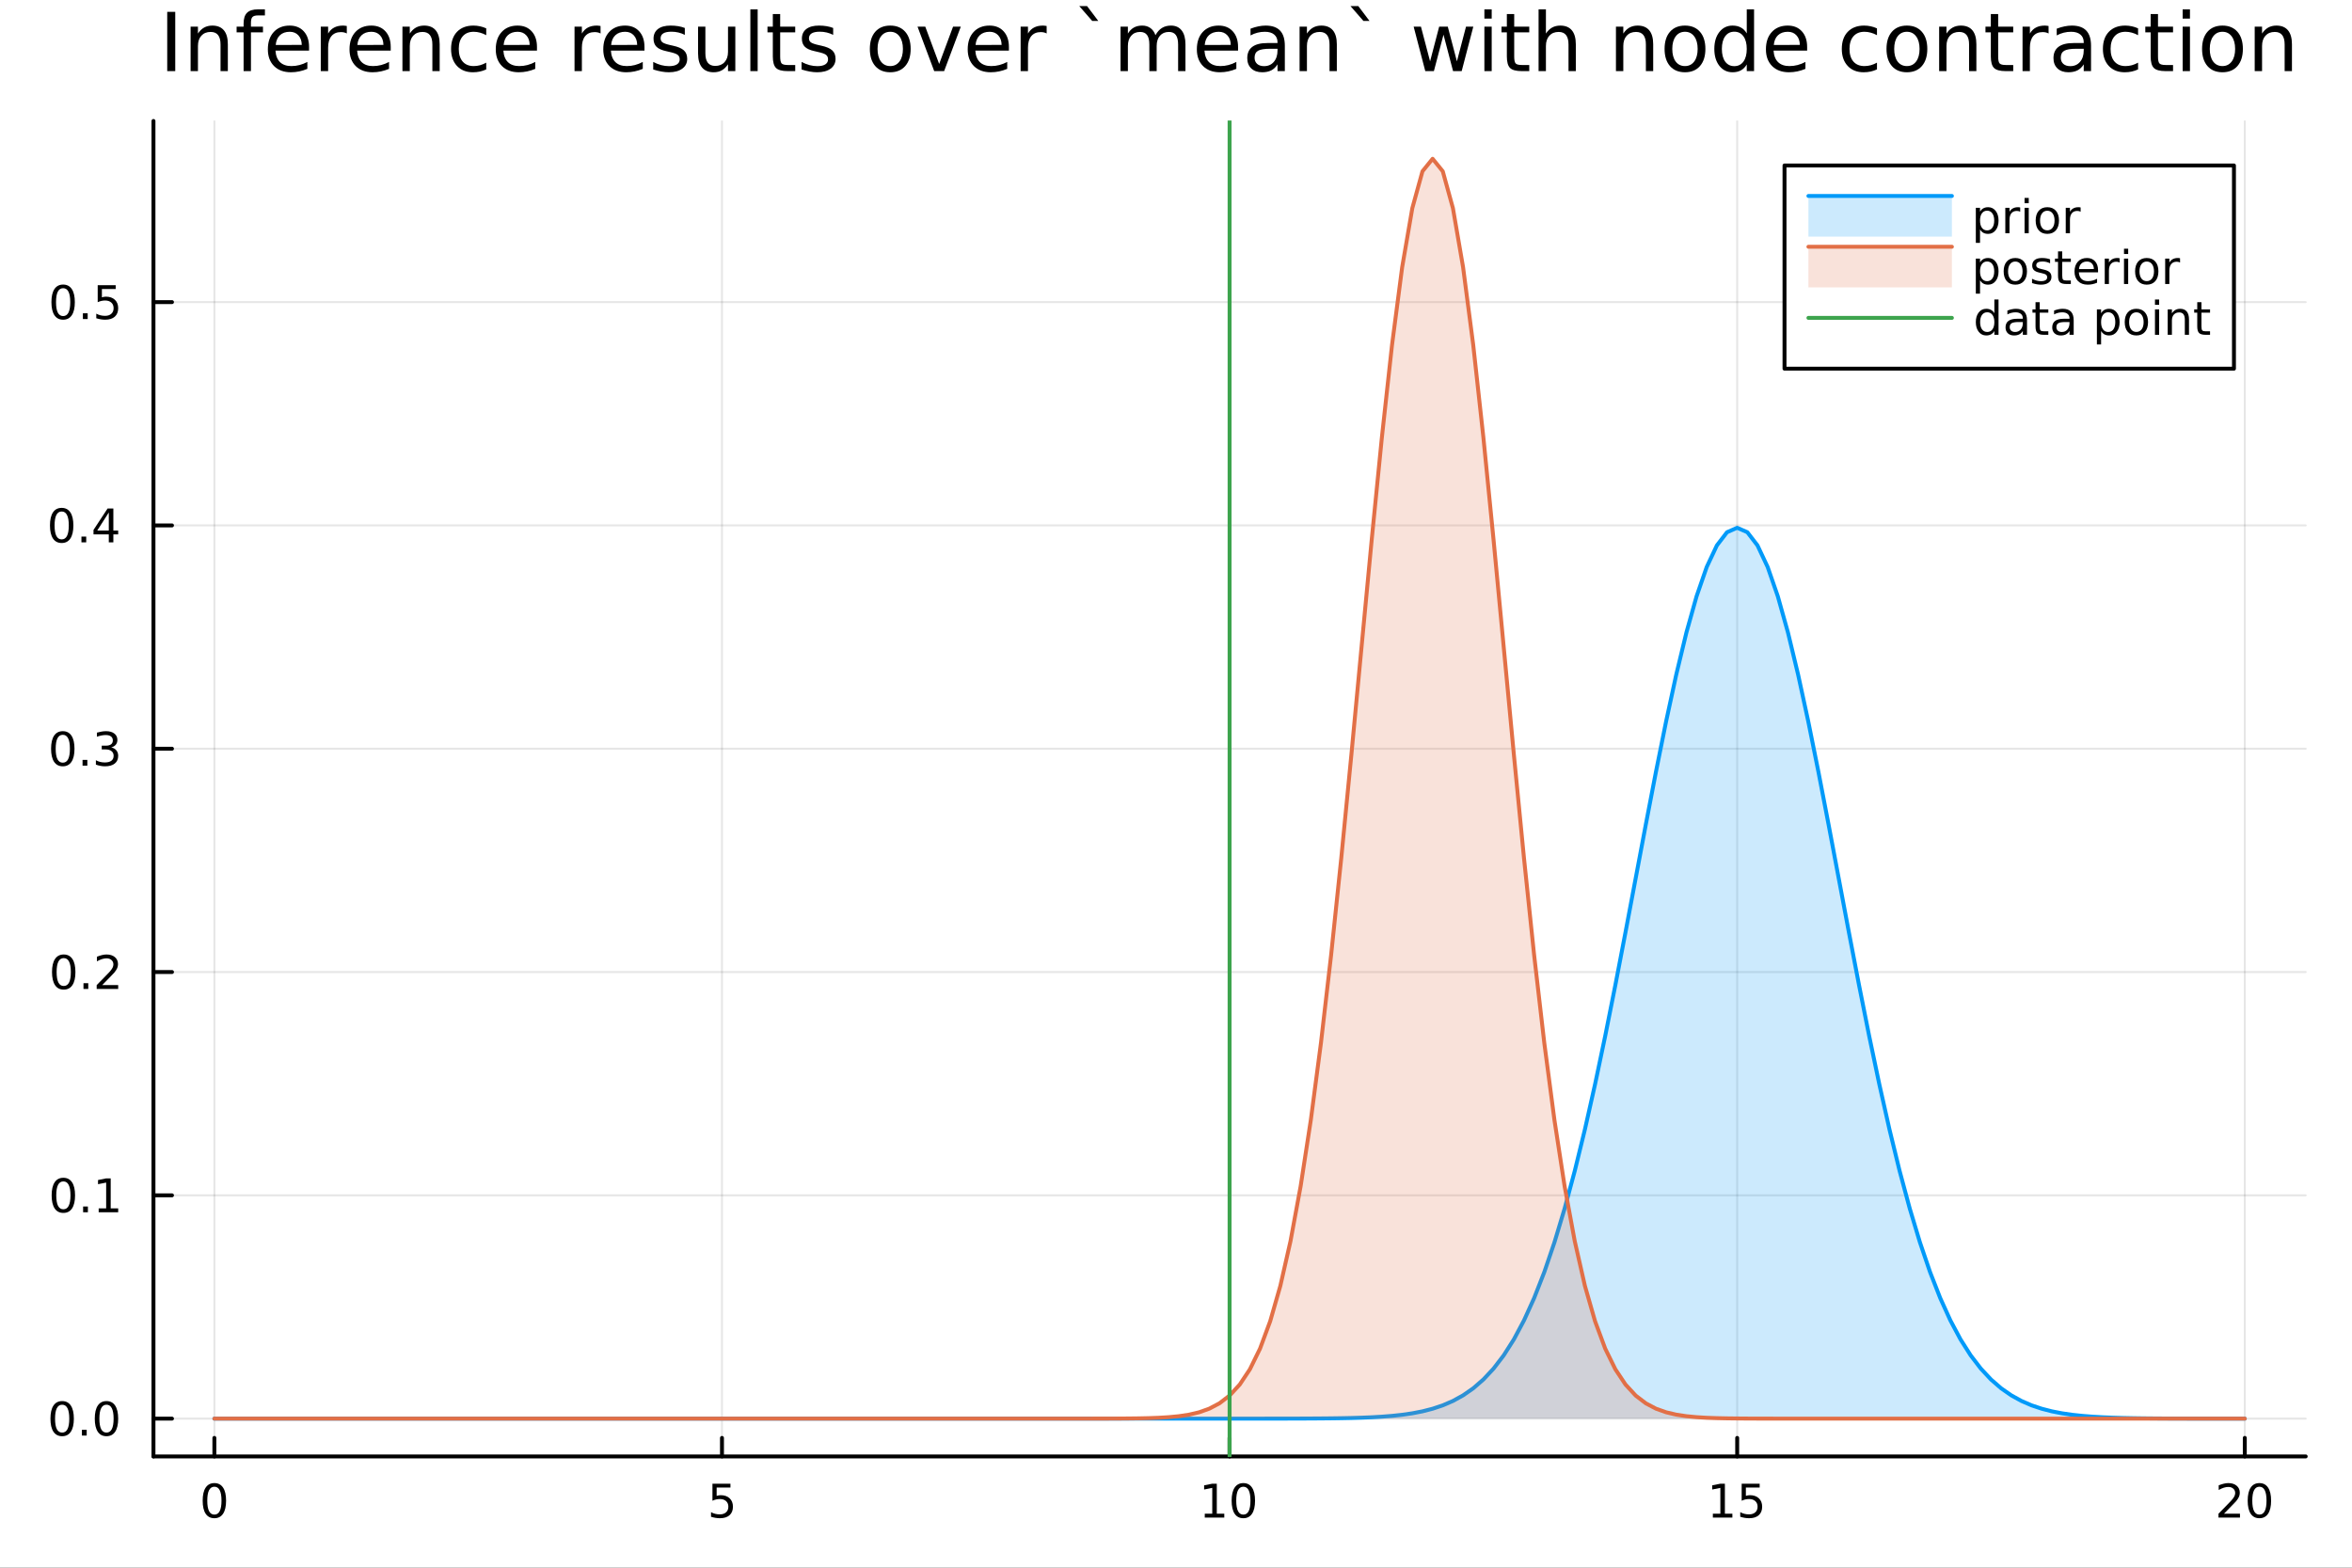 <?xml version="1.0" encoding="utf-8"?>
<svg xmlns="http://www.w3.org/2000/svg" xmlns:xlink="http://www.w3.org/1999/xlink" width="600" height="400" viewBox="0 0 2400 1600">
<rect x="0" y="0" width="2400" height="1600" fill="#333333" stroke="none"/>
<defs>
  <clipPath id="clip350">
    <rect x="0" y="0" width="2400" height="1600"/>
  </clipPath>
</defs>
<path clip-path="url(#clip350)" d="M0 1600 L2400 1600 L2400 0 L0 0  Z" fill="#ffffff" fill-rule="evenodd" fill-opacity="1"/>
<defs>
  <clipPath id="clip351">
    <rect x="156" y="123" width="2197" height="1364"/>
  </clipPath>
</defs>
<path clip-path="url(#clip350)" d="M156.598 1486.45 L2352.76 1486.45 L2352.76 123.472 L156.598 123.472  Z" fill="#ffffff" fill-rule="evenodd" fill-opacity="1"/>
<polyline clip-path="url(#clip351)" style="stroke:#000000; stroke-linecap:round; stroke-linejoin:round; stroke-width:2; stroke-opacity:0.1; fill:none" points="218.754,1486.45 218.754,123.472 "/>
<polyline clip-path="url(#clip351)" style="stroke:#000000; stroke-linecap:round; stroke-linejoin:round; stroke-width:2; stroke-opacity:0.1; fill:none" points="736.715,1486.45 736.715,123.472 "/>
<polyline clip-path="url(#clip351)" style="stroke:#000000; stroke-linecap:round; stroke-linejoin:round; stroke-width:2; stroke-opacity:0.1; fill:none" points="1254.68,1486.45 1254.68,123.472 "/>
<polyline clip-path="url(#clip351)" style="stroke:#000000; stroke-linecap:round; stroke-linejoin:round; stroke-width:2; stroke-opacity:0.1; fill:none" points="1772.64,1486.45 1772.64,123.472 "/>
<polyline clip-path="url(#clip351)" style="stroke:#000000; stroke-linecap:round; stroke-linejoin:round; stroke-width:2; stroke-opacity:0.1; fill:none" points="2290.6,1486.45 2290.6,123.472 "/>
<polyline clip-path="url(#clip351)" style="stroke:#000000; stroke-linecap:round; stroke-linejoin:round; stroke-width:2; stroke-opacity:0.1; fill:none" points="156.598,1447.87 2352.76,1447.87 "/>
<polyline clip-path="url(#clip351)" style="stroke:#000000; stroke-linecap:round; stroke-linejoin:round; stroke-width:2; stroke-opacity:0.1; fill:none" points="156.598,1219.97 2352.76,1219.97 "/>
<polyline clip-path="url(#clip351)" style="stroke:#000000; stroke-linecap:round; stroke-linejoin:round; stroke-width:2; stroke-opacity:0.1; fill:none" points="156.598,992.06 2352.76,992.06 "/>
<polyline clip-path="url(#clip351)" style="stroke:#000000; stroke-linecap:round; stroke-linejoin:round; stroke-width:2; stroke-opacity:0.1; fill:none" points="156.598,764.153 2352.76,764.153 "/>
<polyline clip-path="url(#clip351)" style="stroke:#000000; stroke-linecap:round; stroke-linejoin:round; stroke-width:2; stroke-opacity:0.1; fill:none" points="156.598,536.246 2352.76,536.246 "/>
<polyline clip-path="url(#clip351)" style="stroke:#000000; stroke-linecap:round; stroke-linejoin:round; stroke-width:2; stroke-opacity:0.1; fill:none" points="156.598,308.339 2352.76,308.339 "/>
<polyline clip-path="url(#clip350)" style="stroke:#000000; stroke-linecap:round; stroke-linejoin:round; stroke-width:4; stroke-opacity:1; fill:none" points="156.598,1486.45 2352.76,1486.45 "/>
<polyline clip-path="url(#clip350)" style="stroke:#000000; stroke-linecap:round; stroke-linejoin:round; stroke-width:4; stroke-opacity:1; fill:none" points="218.754,1486.45 218.754,1467.55 "/>
<polyline clip-path="url(#clip350)" style="stroke:#000000; stroke-linecap:round; stroke-linejoin:round; stroke-width:4; stroke-opacity:1; fill:none" points="736.715,1486.45 736.715,1467.55 "/>
<polyline clip-path="url(#clip350)" style="stroke:#000000; stroke-linecap:round; stroke-linejoin:round; stroke-width:4; stroke-opacity:1; fill:none" points="1254.68,1486.45 1254.68,1467.55 "/>
<polyline clip-path="url(#clip350)" style="stroke:#000000; stroke-linecap:round; stroke-linejoin:round; stroke-width:4; stroke-opacity:1; fill:none" points="1772.64,1486.45 1772.64,1467.55 "/>
<polyline clip-path="url(#clip350)" style="stroke:#000000; stroke-linecap:round; stroke-linejoin:round; stroke-width:4; stroke-opacity:1; fill:none" points="2290.6,1486.45 2290.6,1467.55 "/>
<path clip-path="url(#clip350)" d="M218.754 1517.37 Q215.143 1517.37 213.314 1520.93 Q211.508 1524.47 211.508 1531.6 Q211.508 1538.71 213.314 1542.27 Q215.143 1545.82 218.754 1545.82 Q222.388 1545.82 224.193 1542.27 Q226.022 1538.71 226.022 1531.6 Q226.022 1524.47 224.193 1520.93 Q222.388 1517.37 218.754 1517.37 M218.754 1513.66 Q224.564 1513.66 227.619 1518.27 Q230.698 1522.85 230.698 1531.6 Q230.698 1540.33 227.619 1544.94 Q224.564 1549.52 218.754 1549.52 Q212.943 1549.52 209.865 1544.94 Q206.809 1540.33 206.809 1531.6 Q206.809 1522.85 209.865 1518.27 Q212.943 1513.66 218.754 1513.66 Z" fill="#000000" fill-rule="nonzero" fill-opacity="1" /><path clip-path="url(#clip350)" d="M726.993 1514.29 L745.35 1514.29 L745.35 1518.22 L731.276 1518.22 L731.276 1526.7 Q732.294 1526.35 733.313 1526.19 Q734.331 1526 735.35 1526 Q741.137 1526 744.516 1529.17 Q747.896 1532.34 747.896 1537.76 Q747.896 1543.34 744.424 1546.44 Q740.951 1549.52 734.632 1549.52 Q732.456 1549.52 730.188 1549.15 Q727.942 1548.78 725.535 1548.04 L725.535 1543.34 Q727.618 1544.47 729.84 1545.03 Q732.063 1545.58 734.539 1545.58 Q738.544 1545.58 740.882 1543.48 Q743.22 1541.37 743.22 1537.76 Q743.22 1534.15 740.882 1532.04 Q738.544 1529.94 734.539 1529.94 Q732.664 1529.94 730.789 1530.35 Q728.938 1530.77 726.993 1531.65 L726.993 1514.29 Z" fill="#000000" fill-rule="nonzero" fill-opacity="1" /><path clip-path="url(#clip350)" d="M1229.36 1544.91 L1237 1544.91 L1237 1518.55 L1228.69 1520.21 L1228.69 1515.95 L1236.96 1514.29 L1241.63 1514.29 L1241.63 1544.91 L1249.27 1544.91 L1249.27 1548.85 L1229.36 1548.85 L1229.36 1544.91 Z" fill="#000000" fill-rule="nonzero" fill-opacity="1" /><path clip-path="url(#clip350)" d="M1268.72 1517.37 Q1265.11 1517.37 1263.28 1520.93 Q1261.47 1524.47 1261.47 1531.6 Q1261.47 1538.71 1263.28 1542.27 Q1265.11 1545.82 1268.72 1545.82 Q1272.35 1545.82 1274.16 1542.27 Q1275.98 1538.71 1275.98 1531.6 Q1275.98 1524.47 1274.16 1520.93 Q1272.35 1517.37 1268.72 1517.37 M1268.72 1513.66 Q1274.53 1513.66 1277.58 1518.27 Q1280.66 1522.85 1280.66 1531.6 Q1280.66 1540.33 1277.58 1544.94 Q1274.53 1549.52 1268.72 1549.52 Q1262.91 1549.52 1259.83 1544.94 Q1256.77 1540.33 1256.77 1531.6 Q1256.77 1522.85 1259.83 1518.27 Q1262.91 1513.66 1268.72 1513.66 Z" fill="#000000" fill-rule="nonzero" fill-opacity="1" /><path clip-path="url(#clip350)" d="M1747.82 1544.91 L1755.46 1544.91 L1755.46 1518.55 L1747.15 1520.21 L1747.15 1515.95 L1755.42 1514.29 L1760.09 1514.29 L1760.09 1544.91 L1767.73 1544.91 L1767.73 1548.85 L1747.82 1548.85 L1747.82 1544.91 Z" fill="#000000" fill-rule="nonzero" fill-opacity="1" /><path clip-path="url(#clip350)" d="M1777.22 1514.29 L1795.58 1514.29 L1795.58 1518.22 L1781.5 1518.22 L1781.5 1526.7 Q1782.52 1526.35 1783.54 1526.19 Q1784.56 1526 1785.58 1526 Q1791.37 1526 1794.75 1529.17 Q1798.12 1532.34 1798.12 1537.76 Q1798.12 1543.34 1794.65 1546.44 Q1791.18 1549.52 1784.86 1549.52 Q1782.69 1549.52 1780.42 1549.15 Q1778.17 1548.78 1775.76 1548.04 L1775.76 1543.34 Q1777.85 1544.47 1780.07 1545.03 Q1782.29 1545.58 1784.77 1545.58 Q1788.77 1545.58 1791.11 1543.48 Q1793.45 1541.37 1793.45 1537.76 Q1793.45 1534.15 1791.11 1532.04 Q1788.77 1529.94 1784.77 1529.94 Q1782.89 1529.94 1781.02 1530.35 Q1779.17 1530.77 1777.22 1531.65 L1777.22 1514.29 Z" fill="#000000" fill-rule="nonzero" fill-opacity="1" /><path clip-path="url(#clip350)" d="M2269.37 1544.91 L2285.69 1544.91 L2285.69 1548.85 L2263.75 1548.85 L2263.75 1544.91 Q2266.41 1542.16 2270.99 1537.53 Q2275.6 1532.88 2276.78 1531.53 Q2279.03 1529.01 2279.91 1527.27 Q2280.81 1525.51 2280.81 1523.82 Q2280.81 1521.07 2278.86 1519.33 Q2276.94 1517.6 2273.84 1517.6 Q2271.64 1517.6 2269.19 1518.36 Q2266.76 1519.13 2263.98 1520.68 L2263.98 1515.95 Q2266.8 1514.82 2269.26 1514.24 Q2271.71 1513.66 2273.75 1513.66 Q2279.12 1513.66 2282.31 1516.35 Q2285.51 1519.03 2285.51 1523.52 Q2285.51 1525.65 2284.7 1527.57 Q2283.91 1529.47 2281.8 1532.07 Q2281.23 1532.74 2278.12 1535.95 Q2275.02 1539.15 2269.37 1544.91 Z" fill="#000000" fill-rule="nonzero" fill-opacity="1" /><path clip-path="url(#clip350)" d="M2305.51 1517.37 Q2301.9 1517.37 2300.07 1520.93 Q2298.26 1524.47 2298.26 1531.6 Q2298.26 1538.71 2300.07 1542.27 Q2301.9 1545.82 2305.51 1545.82 Q2309.14 1545.82 2310.95 1542.27 Q2312.78 1538.71 2312.78 1531.6 Q2312.78 1524.47 2310.95 1520.93 Q2309.14 1517.37 2305.51 1517.37 M2305.51 1513.66 Q2311.32 1513.66 2314.37 1518.27 Q2317.45 1522.85 2317.45 1531.6 Q2317.45 1540.33 2314.37 1544.94 Q2311.32 1549.52 2305.51 1549.52 Q2299.7 1549.52 2296.62 1544.94 Q2293.56 1540.33 2293.56 1531.6 Q2293.56 1522.85 2296.62 1518.27 Q2299.7 1513.66 2305.51 1513.66 Z" fill="#000000" fill-rule="nonzero" fill-opacity="1" /><polyline clip-path="url(#clip350)" style="stroke:#000000; stroke-linecap:round; stroke-linejoin:round; stroke-width:4; stroke-opacity:1; fill:none" points="156.598,1486.45 156.598,123.472 "/>
<polyline clip-path="url(#clip350)" style="stroke:#000000; stroke-linecap:round; stroke-linejoin:round; stroke-width:4; stroke-opacity:1; fill:none" points="156.598,1447.87 175.496,1447.87 "/>
<polyline clip-path="url(#clip350)" style="stroke:#000000; stroke-linecap:round; stroke-linejoin:round; stroke-width:4; stroke-opacity:1; fill:none" points="156.598,1219.97 175.496,1219.97 "/>
<polyline clip-path="url(#clip350)" style="stroke:#000000; stroke-linecap:round; stroke-linejoin:round; stroke-width:4; stroke-opacity:1; fill:none" points="156.598,992.06 175.496,992.06 "/>
<polyline clip-path="url(#clip350)" style="stroke:#000000; stroke-linecap:round; stroke-linejoin:round; stroke-width:4; stroke-opacity:1; fill:none" points="156.598,764.153 175.496,764.153 "/>
<polyline clip-path="url(#clip350)" style="stroke:#000000; stroke-linecap:round; stroke-linejoin:round; stroke-width:4; stroke-opacity:1; fill:none" points="156.598,536.246 175.496,536.246 "/>
<polyline clip-path="url(#clip350)" style="stroke:#000000; stroke-linecap:round; stroke-linejoin:round; stroke-width:4; stroke-opacity:1; fill:none" points="156.598,308.339 175.496,308.339 "/>
<path clip-path="url(#clip350)" d="M63.423 1433.67 Q59.812 1433.67 57.983 1437.24 Q56.177 1440.78 56.177 1447.91 Q56.177 1455.01 57.983 1458.58 Q59.812 1462.12 63.423 1462.12 Q67.057 1462.12 68.862 1458.58 Q70.691 1455.01 70.691 1447.91 Q70.691 1440.78 68.862 1437.24 Q67.057 1433.67 63.423 1433.67 M63.423 1429.97 Q69.233 1429.97 72.288 1434.57 Q75.367 1439.16 75.367 1447.91 Q75.367 1456.63 72.288 1461.24 Q69.233 1465.82 63.423 1465.82 Q57.612 1465.82 54.534 1461.24 Q51.478 1456.63 51.478 1447.91 Q51.478 1439.16 54.534 1434.57 Q57.612 1429.97 63.423 1429.97 Z" fill="#000000" fill-rule="nonzero" fill-opacity="1" /><path clip-path="url(#clip350)" d="M83.585 1459.27 L88.469 1459.27 L88.469 1465.15 L83.585 1465.15 L83.585 1459.27 Z" fill="#000000" fill-rule="nonzero" fill-opacity="1" /><path clip-path="url(#clip350)" d="M108.654 1433.67 Q105.043 1433.67 103.214 1437.24 Q101.409 1440.78 101.409 1447.91 Q101.409 1455.01 103.214 1458.58 Q105.043 1462.12 108.654 1462.12 Q112.288 1462.12 114.094 1458.58 Q115.922 1455.01 115.922 1447.91 Q115.922 1440.78 114.094 1437.24 Q112.288 1433.67 108.654 1433.67 M108.654 1429.97 Q114.464 1429.97 117.52 1434.57 Q120.598 1439.16 120.598 1447.91 Q120.598 1456.63 117.52 1461.24 Q114.464 1465.82 108.654 1465.82 Q102.844 1465.82 99.765 1461.24 Q96.71 1456.63 96.71 1447.91 Q96.71 1439.16 99.765 1434.57 Q102.844 1429.97 108.654 1429.97 Z" fill="#000000" fill-rule="nonzero" fill-opacity="1" /><path clip-path="url(#clip350)" d="M64.65 1205.77 Q61.038 1205.77 59.21 1209.33 Q57.404 1212.87 57.404 1220 Q57.404 1227.11 59.21 1230.67 Q61.038 1234.21 64.65 1234.21 Q68.284 1234.21 70.089 1230.67 Q71.918 1227.11 71.918 1220 Q71.918 1212.87 70.089 1209.33 Q68.284 1205.77 64.65 1205.77 M64.65 1202.06 Q70.46 1202.06 73.515 1206.67 Q76.594 1211.25 76.594 1220 Q76.594 1228.73 73.515 1233.33 Q70.46 1237.92 64.65 1237.92 Q58.839 1237.92 55.761 1233.33 Q52.705 1228.73 52.705 1220 Q52.705 1211.25 55.761 1206.67 Q58.839 1202.06 64.65 1202.06 Z" fill="#000000" fill-rule="nonzero" fill-opacity="1" /><path clip-path="url(#clip350)" d="M84.811 1231.37 L89.696 1231.37 L89.696 1237.25 L84.811 1237.25 L84.811 1231.37 Z" fill="#000000" fill-rule="nonzero" fill-opacity="1" /><path clip-path="url(#clip350)" d="M100.691 1233.31 L108.33 1233.31 L108.33 1206.95 L100.02 1208.61 L100.02 1204.35 L108.283 1202.69 L112.959 1202.69 L112.959 1233.31 L120.598 1233.31 L120.598 1237.25 L100.691 1237.25 L100.691 1233.31 Z" fill="#000000" fill-rule="nonzero" fill-opacity="1" /><path clip-path="url(#clip350)" d="M65.02 977.858 Q61.409 977.858 59.58 981.423 Q57.775 984.965 57.775 992.094 Q57.775 999.201 59.58 1002.77 Q61.409 1006.31 65.02 1006.31 Q68.654 1006.31 70.46 1002.77 Q72.288 999.201 72.288 992.094 Q72.288 984.965 70.46 981.423 Q68.654 977.858 65.02 977.858 M65.02 974.155 Q70.83 974.155 73.885 978.761 Q76.964 983.344 76.964 992.094 Q76.964 1000.82 73.885 1005.43 Q70.83 1010.01 65.02 1010.01 Q59.21 1010.01 56.131 1005.43 Q53.075 1000.82 53.075 992.094 Q53.075 983.344 56.131 978.761 Q59.21 974.155 65.02 974.155 Z" fill="#000000" fill-rule="nonzero" fill-opacity="1" /><path clip-path="url(#clip350)" d="M85.182 1003.46 L90.066 1003.46 L90.066 1009.34 L85.182 1009.34 L85.182 1003.46 Z" fill="#000000" fill-rule="nonzero" fill-opacity="1" /><path clip-path="url(#clip350)" d="M104.279 1005.4 L120.598 1005.4 L120.598 1009.34 L98.654 1009.34 L98.654 1005.4 Q101.316 1002.65 105.899 998.02 Q110.506 993.367 111.686 992.025 Q113.932 989.502 114.811 987.766 Q115.714 986.006 115.714 984.317 Q115.714 981.562 113.77 979.826 Q111.848 978.09 108.746 978.09 Q106.547 978.09 104.094 978.854 Q101.663 979.618 98.885 981.168 L98.885 976.446 Q101.709 975.312 104.163 974.733 Q106.617 974.155 108.654 974.155 Q114.024 974.155 117.219 976.84 Q120.413 979.525 120.413 984.016 Q120.413 986.145 119.603 988.067 Q118.816 989.965 116.709 992.557 Q116.131 993.229 113.029 996.446 Q109.927 999.641 104.279 1005.4 Z" fill="#000000" fill-rule="nonzero" fill-opacity="1" /><path clip-path="url(#clip350)" d="M64.071 749.952 Q60.46 749.952 58.631 753.516 Q56.825 757.058 56.825 764.188 Q56.825 771.294 58.631 774.859 Q60.46 778.4 64.071 778.4 Q67.705 778.4 69.51 774.859 Q71.339 771.294 71.339 764.188 Q71.339 757.058 69.51 753.516 Q67.705 749.952 64.071 749.952 M64.071 746.248 Q69.881 746.248 72.936 750.854 Q76.015 755.438 76.015 764.188 Q76.015 772.914 72.936 777.521 Q69.881 782.104 64.071 782.104 Q58.261 782.104 55.182 777.521 Q52.126 772.914 52.126 764.188 Q52.126 755.438 55.182 750.854 Q58.261 746.248 64.071 746.248 Z" fill="#000000" fill-rule="nonzero" fill-opacity="1" /><path clip-path="url(#clip350)" d="M84.233 775.553 L89.117 775.553 L89.117 781.433 L84.233 781.433 L84.233 775.553 Z" fill="#000000" fill-rule="nonzero" fill-opacity="1" /><path clip-path="url(#clip350)" d="M113.469 762.799 Q116.825 763.516 118.7 765.785 Q120.598 768.053 120.598 771.387 Q120.598 776.502 117.08 779.303 Q113.561 782.104 107.08 782.104 Q104.904 782.104 102.589 781.664 Q100.297 781.248 97.844 780.391 L97.844 775.877 Q99.788 777.012 102.103 777.59 Q104.418 778.169 106.941 778.169 Q111.339 778.169 113.631 776.433 Q115.945 774.697 115.945 771.387 Q115.945 768.331 113.793 766.618 Q111.663 764.882 107.844 764.882 L103.816 764.882 L103.816 761.039 L108.029 761.039 Q111.478 761.039 113.307 759.674 Q115.135 758.285 115.135 755.692 Q115.135 753.03 113.237 751.618 Q111.362 750.183 107.844 750.183 Q105.922 750.183 103.723 750.6 Q101.524 751.016 98.885 751.896 L98.885 747.729 Q101.547 746.989 103.862 746.618 Q106.2 746.248 108.26 746.248 Q113.584 746.248 116.686 748.678 Q119.788 751.086 119.788 755.206 Q119.788 758.076 118.145 760.067 Q116.501 762.035 113.469 762.799 Z" fill="#000000" fill-rule="nonzero" fill-opacity="1" /><path clip-path="url(#clip350)" d="M62.937 522.045 Q59.325 522.045 57.497 525.61 Q55.691 529.151 55.691 536.281 Q55.691 543.387 57.497 546.952 Q59.325 550.494 62.937 550.494 Q66.571 550.494 68.376 546.952 Q70.205 543.387 70.205 536.281 Q70.205 529.151 68.376 525.61 Q66.571 522.045 62.937 522.045 M62.937 518.341 Q68.747 518.341 71.802 522.948 Q74.881 527.531 74.881 536.281 Q74.881 545.008 71.802 549.614 Q68.747 554.197 62.937 554.197 Q57.126 554.197 54.048 549.614 Q50.992 545.008 50.992 536.281 Q50.992 527.531 54.048 522.948 Q57.126 518.341 62.937 518.341 Z" fill="#000000" fill-rule="nonzero" fill-opacity="1" /><path clip-path="url(#clip350)" d="M83.098 547.646 L87.983 547.646 L87.983 553.526 L83.098 553.526 L83.098 547.646 Z" fill="#000000" fill-rule="nonzero" fill-opacity="1" /><path clip-path="url(#clip350)" d="M111.015 523.04 L99.21 541.489 L111.015 541.489 L111.015 523.04 M109.788 518.966 L115.668 518.966 L115.668 541.489 L120.598 541.489 L120.598 545.378 L115.668 545.378 L115.668 553.526 L111.015 553.526 L111.015 545.378 L95.413 545.378 L95.413 540.864 L109.788 518.966 Z" fill="#000000" fill-rule="nonzero" fill-opacity="1" /><path clip-path="url(#clip350)" d="M64.418 294.138 Q60.807 294.138 58.978 297.703 Q57.173 301.244 57.173 308.374 Q57.173 315.48 58.978 319.045 Q60.807 322.587 64.418 322.587 Q68.052 322.587 69.858 319.045 Q71.686 315.48 71.686 308.374 Q71.686 301.244 69.858 297.703 Q68.052 294.138 64.418 294.138 M64.418 290.434 Q70.228 290.434 73.284 295.041 Q76.362 299.624 76.362 308.374 Q76.362 317.101 73.284 321.707 Q70.228 326.291 64.418 326.291 Q58.608 326.291 55.529 321.707 Q52.474 317.101 52.474 308.374 Q52.474 299.624 55.529 295.041 Q58.608 290.434 64.418 290.434 Z" fill="#000000" fill-rule="nonzero" fill-opacity="1" /><path clip-path="url(#clip350)" d="M84.58 319.74 L89.464 319.74 L89.464 325.619 L84.58 325.619 L84.58 319.74 Z" fill="#000000" fill-rule="nonzero" fill-opacity="1" /><path clip-path="url(#clip350)" d="M99.696 291.059 L118.052 291.059 L118.052 294.994 L103.978 294.994 L103.978 303.467 Q104.996 303.119 106.015 302.957 Q107.033 302.772 108.052 302.772 Q113.839 302.772 117.219 305.943 Q120.598 309.115 120.598 314.531 Q120.598 320.11 117.126 323.212 Q113.654 326.291 107.334 326.291 Q105.159 326.291 102.89 325.92 Q100.645 325.55 98.237 324.809 L98.237 320.11 Q100.321 321.244 102.543 321.8 Q104.765 322.355 107.242 322.355 Q111.246 322.355 113.584 320.249 Q115.922 318.142 115.922 314.531 Q115.922 310.92 113.584 308.814 Q111.246 306.707 107.242 306.707 Q105.367 306.707 103.492 307.124 Q101.64 307.541 99.696 308.42 L99.696 291.059 Z" fill="#000000" fill-rule="nonzero" fill-opacity="1" /><path clip-path="url(#clip350)" d="M170.635 12.096 L178.818 12.096 L178.818 72.576 L170.635 72.576 L170.635 12.096 Z" fill="#000000" fill-rule="nonzero" fill-opacity="1" /><path clip-path="url(#clip350)" d="M232.492 45.192 L232.492 72.576 L225.038 72.576 L225.038 45.435 Q225.038 38.994 222.527 35.794 Q220.015 32.594 214.992 32.594 Q208.956 32.594 205.473 36.442 Q201.989 40.29 201.989 46.934 L201.989 72.576 L194.495 72.576 L194.495 27.206 L201.989 27.206 L201.989 34.254 Q204.662 30.163 208.268 28.138 Q211.914 26.112 216.653 26.112 Q224.471 26.112 228.482 30.973 Q232.492 35.794 232.492 45.192 Z" fill="#000000" fill-rule="nonzero" fill-opacity="1" /><path clip-path="url(#clip350)" d="M270.328 9.544 L270.328 15.742 L263.198 15.742 Q259.188 15.742 257.608 17.362 Q256.068 18.983 256.068 23.195 L256.068 27.206 L268.343 27.206 L268.343 32.999 L256.068 32.999 L256.068 72.576 L248.574 72.576 L248.574 32.999 L241.445 32.999 L241.445 27.206 L248.574 27.206 L248.574 24.046 Q248.574 16.471 252.099 13.028 Q255.623 9.544 263.279 9.544 L270.328 9.544 Z" fill="#000000" fill-rule="nonzero" fill-opacity="1" /><path clip-path="url(#clip350)" d="M315.374 48.028 L315.374 51.673 L281.103 51.673 Q281.589 59.37 285.721 63.421 Q289.893 67.431 297.307 67.431 Q301.601 67.431 305.611 66.378 Q309.662 65.325 313.632 63.218 L313.632 70.267 Q309.621 71.968 305.408 72.86 Q301.195 73.751 296.861 73.751 Q286.005 73.751 279.645 67.431 Q273.325 61.112 273.325 50.337 Q273.325 39.197 279.321 32.675 Q285.356 26.112 295.565 26.112 Q304.72 26.112 310.026 32.026 Q315.374 37.9 315.374 48.028 M307.92 45.84 Q307.839 39.723 304.477 36.077 Q301.155 32.431 295.646 32.431 Q289.407 32.431 285.64 35.956 Q281.913 39.48 281.346 45.88 L307.92 45.84 Z" fill="#000000" fill-rule="nonzero" fill-opacity="1" /><path clip-path="url(#clip350)" d="M353.898 34.173 Q352.642 33.444 351.143 33.12 Q349.685 32.756 347.902 32.756 Q341.583 32.756 338.18 36.888 Q334.818 40.979 334.818 48.676 L334.818 72.576 L327.324 72.576 L327.324 27.206 L334.818 27.206 L334.818 34.254 Q337.168 30.122 340.935 28.138 Q344.702 26.112 350.09 26.112 Q350.86 26.112 351.791 26.234 Q352.723 26.315 353.857 26.517 L353.898 34.173 Z" fill="#000000" fill-rule="nonzero" fill-opacity="1" /><path clip-path="url(#clip350)" d="M398.701 48.028 L398.701 51.673 L364.43 51.673 Q364.916 59.37 369.048 63.421 Q373.221 67.431 380.634 67.431 Q384.928 67.431 388.938 66.378 Q392.989 65.325 396.959 63.218 L396.959 70.267 Q392.948 71.968 388.736 72.86 Q384.523 73.751 380.188 73.751 Q369.332 73.751 362.972 67.431 Q356.652 61.112 356.652 50.337 Q356.652 39.197 362.648 32.675 Q368.684 26.112 378.892 26.112 Q388.047 26.112 393.354 32.026 Q398.701 37.9 398.701 48.028 M391.247 45.84 Q391.166 39.723 387.804 36.077 Q384.482 32.431 378.973 32.431 Q372.734 32.431 368.967 35.956 Q365.24 39.48 364.673 45.88 L391.247 45.84 Z" fill="#000000" fill-rule="nonzero" fill-opacity="1" /><path clip-path="url(#clip350)" d="M448.648 45.192 L448.648 72.576 L441.195 72.576 L441.195 45.435 Q441.195 38.994 438.683 35.794 Q436.172 32.594 431.148 32.594 Q425.113 32.594 421.629 36.442 Q418.145 40.29 418.145 46.934 L418.145 72.576 L410.651 72.576 L410.651 27.206 L418.145 27.206 L418.145 34.254 Q420.819 30.163 424.424 28.138 Q428.07 26.112 432.809 26.112 Q440.628 26.112 444.638 30.973 Q448.648 35.794 448.648 45.192 Z" fill="#000000" fill-rule="nonzero" fill-opacity="1" /><path clip-path="url(#clip350)" d="M496.166 28.948 L496.166 35.915 Q493.006 34.173 489.806 33.323 Q486.646 32.431 483.405 32.431 Q476.154 32.431 472.144 37.05 Q468.133 41.627 468.133 49.931 Q468.133 58.236 472.144 62.854 Q476.154 67.431 483.405 67.431 Q486.646 67.431 489.806 66.581 Q493.006 65.689 496.166 63.948 L496.166 70.834 Q493.046 72.292 489.684 73.022 Q486.362 73.751 482.595 73.751 Q472.346 73.751 466.31 67.31 Q460.274 60.869 460.274 49.931 Q460.274 38.832 466.351 32.472 Q472.468 26.112 483.081 26.112 Q486.524 26.112 489.806 26.841 Q493.087 27.53 496.166 28.948 Z" fill="#000000" fill-rule="nonzero" fill-opacity="1" /><path clip-path="url(#clip350)" d="M547.936 48.028 L547.936 51.673 L513.665 51.673 Q514.152 59.37 518.283 63.421 Q522.456 67.431 529.869 67.431 Q534.163 67.431 538.173 66.378 Q542.224 65.325 546.194 63.218 L546.194 70.267 Q542.184 71.968 537.971 72.86 Q533.758 73.751 529.423 73.751 Q518.567 73.751 512.207 67.431 Q505.888 61.112 505.888 50.337 Q505.888 39.197 511.883 32.675 Q517.919 26.112 528.127 26.112 Q537.282 26.112 542.589 32.026 Q547.936 37.9 547.936 48.028 M540.482 45.84 Q540.401 39.723 537.039 36.077 Q533.717 32.431 528.208 32.431 Q521.97 32.431 518.202 35.956 Q514.476 39.48 513.908 45.88 L540.482 45.84 Z" fill="#000000" fill-rule="nonzero" fill-opacity="1" /><path clip-path="url(#clip350)" d="M612.832 34.173 Q611.576 33.444 610.077 33.12 Q608.619 32.756 606.836 32.756 Q600.517 32.756 597.114 36.888 Q593.752 40.979 593.752 48.676 L593.752 72.576 L586.258 72.576 L586.258 27.206 L593.752 27.206 L593.752 34.254 Q596.101 30.122 599.869 28.138 Q603.636 26.112 609.024 26.112 Q609.793 26.112 610.725 26.234 Q611.657 26.315 612.791 26.517 L612.832 34.173 Z" fill="#000000" fill-rule="nonzero" fill-opacity="1" /><path clip-path="url(#clip350)" d="M657.635 48.028 L657.635 51.673 L623.364 51.673 Q623.85 59.37 627.982 63.421 Q632.154 67.431 639.568 67.431 Q643.861 67.431 647.872 66.378 Q651.923 65.325 655.893 63.218 L655.893 70.267 Q651.882 71.968 647.669 72.86 Q643.456 73.751 639.122 73.751 Q628.265 73.751 621.906 67.431 Q615.586 61.112 615.586 50.337 Q615.586 39.197 621.582 32.675 Q627.617 26.112 637.826 26.112 Q646.981 26.112 652.287 32.026 Q657.635 37.9 657.635 48.028 M650.181 45.84 Q650.1 39.723 646.738 36.077 Q643.416 32.431 637.907 32.431 Q631.668 32.431 627.901 35.956 Q624.174 39.48 623.607 45.88 L650.181 45.84 Z" fill="#000000" fill-rule="nonzero" fill-opacity="1" /><path clip-path="url(#clip350)" d="M698.792 28.543 L698.792 35.591 Q695.632 33.971 692.229 33.161 Q688.827 32.35 685.181 32.35 Q679.631 32.35 676.836 34.052 Q674.081 35.753 674.081 39.156 Q674.081 41.749 676.066 43.248 Q678.051 44.706 684.046 46.043 L686.599 46.61 Q694.538 48.311 697.86 51.43 Q701.222 54.509 701.222 60.059 Q701.222 66.378 696.199 70.064 Q691.217 73.751 682.467 73.751 Q678.821 73.751 674.851 73.022 Q670.922 72.333 666.547 70.915 L666.547 63.218 Q670.678 65.365 674.689 66.459 Q678.699 67.512 682.629 67.512 Q687.895 67.512 690.73 65.73 Q693.566 63.907 693.566 60.626 Q693.566 57.588 691.5 55.967 Q689.475 54.347 682.548 52.848 L679.955 52.24 Q673.028 50.782 669.949 47.785 Q666.871 44.746 666.871 39.48 Q666.871 33.08 671.408 29.596 Q675.945 26.112 684.29 26.112 Q688.421 26.112 692.067 26.72 Q695.713 27.327 698.792 28.543 Z" fill="#000000" fill-rule="nonzero" fill-opacity="1" /><path clip-path="url(#clip350)" d="M712.322 54.671 L712.322 27.206 L719.775 27.206 L719.775 54.387 Q719.775 60.828 722.287 64.069 Q724.799 67.269 729.822 67.269 Q735.858 67.269 739.341 63.421 Q742.866 59.573 742.866 52.929 L742.866 27.206 L750.319 27.206 L750.319 72.576 L742.866 72.576 L742.866 65.608 Q740.151 69.74 736.546 71.766 Q732.981 73.751 728.242 73.751 Q720.424 73.751 716.373 68.89 Q712.322 64.029 712.322 54.671 M731.077 26.112 L731.077 26.112 Z" fill="#000000" fill-rule="nonzero" fill-opacity="1" /><path clip-path="url(#clip350)" d="M765.672 9.544 L773.126 9.544 L773.126 72.576 L765.672 72.576 L765.672 9.544 Z" fill="#000000" fill-rule="nonzero" fill-opacity="1" /><path clip-path="url(#clip350)" d="M796.094 14.324 L796.094 27.206 L811.447 27.206 L811.447 32.999 L796.094 32.999 L796.094 57.628 Q796.094 63.178 797.593 64.758 Q799.133 66.338 803.791 66.338 L811.447 66.338 L811.447 72.576 L803.791 72.576 Q795.163 72.576 791.882 69.376 Q788.6 66.135 788.6 57.628 L788.6 32.999 L783.132 32.999 L783.132 27.206 L788.6 27.206 L788.6 14.324 L796.094 14.324 Z" fill="#000000" fill-rule="nonzero" fill-opacity="1" /><path clip-path="url(#clip350)" d="M850.174 28.543 L850.174 35.591 Q847.014 33.971 843.612 33.161 Q840.209 32.35 836.563 32.35 Q831.013 32.35 828.218 34.052 Q825.464 35.753 825.464 39.156 Q825.464 41.749 827.448 43.248 Q829.433 44.706 835.429 46.043 L837.981 46.61 Q845.921 48.311 849.242 51.43 Q852.605 54.509 852.605 60.059 Q852.605 66.378 847.581 70.064 Q842.599 73.751 833.849 73.751 Q830.203 73.751 826.233 73.022 Q822.304 72.333 817.929 70.915 L817.929 63.218 Q822.061 65.365 826.071 66.459 Q830.082 67.512 834.011 67.512 Q839.277 67.512 842.113 65.73 Q844.948 63.907 844.948 60.626 Q844.948 57.588 842.882 55.967 Q840.857 54.347 833.93 52.848 L831.337 52.24 Q824.41 50.782 821.332 47.785 Q818.253 44.746 818.253 39.48 Q818.253 33.08 822.79 29.596 Q827.327 26.112 835.672 26.112 Q839.804 26.112 843.45 26.72 Q847.095 27.327 850.174 28.543 Z" fill="#000000" fill-rule="nonzero" fill-opacity="1" /><path clip-path="url(#clip350)" d="M908.426 32.431 Q902.431 32.431 898.947 37.131 Q895.463 41.789 895.463 49.931 Q895.463 58.074 898.906 62.773 Q902.39 67.431 908.426 67.431 Q914.381 67.431 917.865 62.732 Q921.348 58.033 921.348 49.931 Q921.348 41.87 917.865 37.171 Q914.381 32.431 908.426 32.431 M908.426 26.112 Q918.148 26.112 923.698 32.431 Q929.248 38.751 929.248 49.931 Q929.248 61.071 923.698 67.431 Q918.148 73.751 908.426 73.751 Q898.663 73.751 893.114 67.431 Q887.604 61.071 887.604 49.931 Q887.604 38.751 893.114 32.431 Q898.663 26.112 908.426 26.112 Z" fill="#000000" fill-rule="nonzero" fill-opacity="1" /><path clip-path="url(#clip350)" d="M936.256 27.206 L944.155 27.206 L958.333 65.284 L972.511 27.206 L980.411 27.206 L963.397 72.576 L953.27 72.576 L936.256 27.206 Z" fill="#000000" fill-rule="nonzero" fill-opacity="1" /><path clip-path="url(#clip350)" d="M1029.51 48.028 L1029.51 51.673 L995.237 51.673 Q995.723 59.37 999.855 63.421 Q1004.03 67.431 1011.44 67.431 Q1015.73 67.431 1019.74 66.378 Q1023.8 65.325 1027.77 63.218 L1027.77 70.267 Q1023.76 71.968 1019.54 72.86 Q1015.33 73.751 1010.99 73.751 Q1000.14 73.751 993.779 67.431 Q987.459 61.112 987.459 50.337 Q987.459 39.197 993.455 32.675 Q999.49 26.112 1009.7 26.112 Q1018.85 26.112 1024.16 32.026 Q1029.51 37.9 1029.51 48.028 M1022.05 45.84 Q1021.97 39.723 1018.61 36.077 Q1015.29 32.431 1009.78 32.431 Q1003.54 32.431 999.774 35.956 Q996.047 39.48 995.48 45.88 L1022.05 45.84 Z" fill="#000000" fill-rule="nonzero" fill-opacity="1" /><path clip-path="url(#clip350)" d="M1068.03 34.173 Q1066.78 33.444 1065.28 33.12 Q1063.82 32.756 1062.04 32.756 Q1055.72 32.756 1052.31 36.888 Q1048.95 40.979 1048.95 48.676 L1048.95 72.576 L1041.46 72.576 L1041.46 27.206 L1048.95 27.206 L1048.95 34.254 Q1051.3 30.122 1055.07 28.138 Q1058.84 26.112 1064.22 26.112 Q1064.99 26.112 1065.93 26.234 Q1066.86 26.315 1067.99 26.517 L1068.03 34.173 Z" fill="#000000" fill-rule="nonzero" fill-opacity="1" /><path clip-path="url(#clip350)" d="M1109.27 6.222 L1120.69 21.373 L1114.5 21.373 L1101.29 6.222 L1109.27 6.222 Z" fill="#000000" fill-rule="nonzero" fill-opacity="1" /><path clip-path="url(#clip350)" d="M1179.03 35.915 Q1181.82 30.892 1185.71 28.502 Q1189.6 26.112 1194.87 26.112 Q1201.95 26.112 1205.8 31.095 Q1209.65 36.037 1209.65 45.192 L1209.65 72.576 L1202.16 72.576 L1202.16 45.435 Q1202.16 38.913 1199.85 35.753 Q1197.54 32.594 1192.8 32.594 Q1187.01 32.594 1183.64 36.442 Q1180.28 40.29 1180.28 46.934 L1180.28 72.576 L1172.79 72.576 L1172.79 45.435 Q1172.79 38.873 1170.48 35.753 Q1168.17 32.594 1163.35 32.594 Q1157.64 32.594 1154.28 36.482 Q1150.91 40.331 1150.91 46.934 L1150.91 72.576 L1143.42 72.576 L1143.42 27.206 L1150.91 27.206 L1150.91 34.254 Q1153.47 30.082 1157.03 28.097 Q1160.59 26.112 1165.5 26.112 Q1170.44 26.112 1173.88 28.624 Q1177.37 31.135 1179.03 35.915 Z" fill="#000000" fill-rule="nonzero" fill-opacity="1" /><path clip-path="url(#clip350)" d="M1263.33 48.028 L1263.33 51.673 L1229.06 51.673 Q1229.54 59.37 1233.67 63.421 Q1237.85 67.431 1245.26 67.431 Q1249.55 67.431 1253.56 66.378 Q1257.61 65.325 1261.58 63.218 L1261.58 70.267 Q1257.57 71.968 1253.36 72.86 Q1249.15 73.751 1244.81 73.751 Q1233.96 73.751 1227.6 67.431 Q1221.28 61.112 1221.28 50.337 Q1221.28 39.197 1227.27 32.675 Q1233.31 26.112 1243.52 26.112 Q1252.67 26.112 1257.98 32.026 Q1263.33 37.9 1263.33 48.028 M1255.87 45.84 Q1255.79 39.723 1252.43 36.077 Q1249.11 32.431 1243.6 32.431 Q1237.36 32.431 1233.59 35.956 Q1229.87 39.48 1229.3 45.88 L1255.87 45.84 Z" fill="#000000" fill-rule="nonzero" fill-opacity="1" /><path clip-path="url(#clip350)" d="M1296.18 49.769 Q1287.15 49.769 1283.66 51.835 Q1280.18 53.901 1280.18 58.884 Q1280.18 62.854 1282.77 65.203 Q1285.4 67.512 1289.9 67.512 Q1296.1 67.512 1299.82 63.137 Q1303.59 58.722 1303.59 51.43 L1303.59 49.769 L1296.18 49.769 M1311.05 46.691 L1311.05 72.576 L1303.59 72.576 L1303.59 65.689 Q1301.04 69.821 1297.23 71.806 Q1293.42 73.751 1287.91 73.751 Q1280.95 73.751 1276.82 69.862 Q1272.72 65.933 1272.72 59.37 Q1272.72 51.714 1277.83 47.825 Q1282.97 43.936 1293.14 43.936 L1303.59 43.936 L1303.59 43.207 Q1303.59 38.062 1300.19 35.267 Q1296.83 32.431 1290.71 32.431 Q1286.82 32.431 1283.13 33.363 Q1279.45 34.295 1276.05 36.158 L1276.05 29.272 Q1280.14 27.692 1283.99 26.922 Q1287.83 26.112 1291.48 26.112 Q1301.32 26.112 1306.18 31.216 Q1311.05 36.32 1311.05 46.691 Z" fill="#000000" fill-rule="nonzero" fill-opacity="1" /><path clip-path="url(#clip350)" d="M1364.11 45.192 L1364.11 72.576 L1356.66 72.576 L1356.66 45.435 Q1356.66 38.994 1354.15 35.794 Q1351.64 32.594 1346.61 32.594 Q1340.58 32.594 1337.09 36.442 Q1333.61 40.29 1333.61 46.934 L1333.61 72.576 L1326.11 72.576 L1326.11 27.206 L1333.61 27.206 L1333.61 34.254 Q1336.28 30.163 1339.89 28.138 Q1343.53 26.112 1348.27 26.112 Q1356.09 26.112 1360.1 30.973 Q1364.11 35.794 1364.11 45.192 Z" fill="#000000" fill-rule="nonzero" fill-opacity="1" /><path clip-path="url(#clip350)" d="M1386.03 6.222 L1397.45 21.373 L1391.25 21.373 L1378.05 6.222 L1386.03 6.222 Z" fill="#000000" fill-rule="nonzero" fill-opacity="1" /><path clip-path="url(#clip350)" d="M1442.5 27.206 L1449.95 27.206 L1459.27 62.611 L1468.54 27.206 L1477.34 27.206 L1486.65 62.611 L1495.93 27.206 L1503.38 27.206 L1491.51 72.576 L1482.72 72.576 L1472.96 35.389 L1463.16 72.576 L1454.37 72.576 L1442.5 27.206 Z" fill="#000000" fill-rule="nonzero" fill-opacity="1" /><path clip-path="url(#clip350)" d="M1514.68 27.206 L1522.14 27.206 L1522.14 72.576 L1514.68 72.576 L1514.68 27.206 M1514.68 9.544 L1522.14 9.544 L1522.14 18.983 L1514.68 18.983 L1514.68 9.544 Z" fill="#000000" fill-rule="nonzero" fill-opacity="1" /><path clip-path="url(#clip350)" d="M1545.11 14.324 L1545.11 27.206 L1560.46 27.206 L1560.46 32.999 L1545.11 32.999 L1545.11 57.628 Q1545.11 63.178 1546.61 64.758 Q1548.14 66.338 1552.8 66.338 L1560.46 66.338 L1560.46 72.576 L1552.8 72.576 Q1544.17 72.576 1540.89 69.376 Q1537.61 66.135 1537.61 57.628 L1537.61 32.999 L1532.14 32.999 L1532.14 27.206 L1537.61 27.206 L1537.61 14.324 L1545.11 14.324 Z" fill="#000000" fill-rule="nonzero" fill-opacity="1" /><path clip-path="url(#clip350)" d="M1607.98 45.192 L1607.98 72.576 L1600.52 72.576 L1600.52 45.435 Q1600.52 38.994 1598.01 35.794 Q1595.5 32.594 1590.48 32.594 Q1584.44 32.594 1580.96 36.442 Q1577.47 40.29 1577.47 46.934 L1577.47 72.576 L1569.98 72.576 L1569.98 9.544 L1577.47 9.544 L1577.47 34.254 Q1580.15 30.163 1583.75 28.138 Q1587.4 26.112 1592.14 26.112 Q1599.96 26.112 1603.97 30.973 Q1607.98 35.794 1607.98 45.192 Z" fill="#000000" fill-rule="nonzero" fill-opacity="1" /><path clip-path="url(#clip350)" d="M1686.93 45.192 L1686.93 72.576 L1679.48 72.576 L1679.48 45.435 Q1679.48 38.994 1676.96 35.794 Q1674.45 32.594 1669.43 32.594 Q1663.39 32.594 1659.91 36.442 Q1656.43 40.29 1656.43 46.934 L1656.43 72.576 L1648.93 72.576 L1648.93 27.206 L1656.43 27.206 L1656.43 34.254 Q1659.1 30.163 1662.7 28.138 Q1666.35 26.112 1671.09 26.112 Q1678.91 26.112 1682.92 30.973 Q1686.93 35.794 1686.93 45.192 Z" fill="#000000" fill-rule="nonzero" fill-opacity="1" /><path clip-path="url(#clip350)" d="M1719.38 32.431 Q1713.38 32.431 1709.9 37.131 Q1706.41 41.789 1706.41 49.931 Q1706.41 58.074 1709.86 62.773 Q1713.34 67.431 1719.38 67.431 Q1725.33 67.431 1728.82 62.732 Q1732.3 58.033 1732.3 49.931 Q1732.3 41.87 1728.82 37.171 Q1725.33 32.431 1719.38 32.431 M1719.38 26.112 Q1729.1 26.112 1734.65 32.431 Q1740.2 38.751 1740.2 49.931 Q1740.2 61.071 1734.65 67.431 Q1729.1 73.751 1719.38 73.751 Q1709.61 73.751 1704.06 67.431 Q1698.55 61.071 1698.55 49.931 Q1698.55 38.751 1704.06 32.431 Q1709.61 26.112 1719.38 26.112 Z" fill="#000000" fill-rule="nonzero" fill-opacity="1" /><path clip-path="url(#clip350)" d="M1782.41 34.092 L1782.41 9.544 L1789.86 9.544 L1789.86 72.576 L1782.41 72.576 L1782.41 65.77 Q1780.06 69.821 1776.45 71.806 Q1772.89 73.751 1767.87 73.751 Q1759.64 73.751 1754.46 67.188 Q1749.31 60.626 1749.31 49.931 Q1749.31 39.237 1754.46 32.675 Q1759.64 26.112 1767.87 26.112 Q1772.89 26.112 1776.45 28.097 Q1780.06 30.041 1782.41 34.092 M1757.01 49.931 Q1757.01 58.155 1760.37 62.854 Q1763.77 67.512 1769.69 67.512 Q1775.6 67.512 1779.01 62.854 Q1782.41 58.155 1782.41 49.931 Q1782.41 41.708 1779.01 37.05 Q1775.6 32.35 1769.69 32.35 Q1763.77 32.35 1760.37 37.05 Q1757.01 41.708 1757.01 49.931 Z" fill="#000000" fill-rule="nonzero" fill-opacity="1" /><path clip-path="url(#clip350)" d="M1844.02 48.028 L1844.02 51.673 L1809.75 51.673 Q1810.24 59.37 1814.37 63.421 Q1818.54 67.431 1825.96 67.431 Q1830.25 67.431 1834.26 66.378 Q1838.31 65.325 1842.28 63.218 L1842.28 70.267 Q1838.27 71.968 1834.06 72.86 Q1829.84 73.751 1825.51 73.751 Q1814.65 73.751 1808.29 67.431 Q1801.97 61.112 1801.97 50.337 Q1801.97 39.197 1807.97 32.675 Q1814.01 26.112 1824.21 26.112 Q1833.37 26.112 1838.68 32.026 Q1844.02 37.9 1844.02 48.028 M1836.57 45.84 Q1836.49 39.723 1833.13 36.077 Q1829.8 32.431 1824.29 32.431 Q1818.06 32.431 1814.29 35.956 Q1810.56 39.48 1810 45.88 L1836.57 45.84 Z" fill="#000000" fill-rule="nonzero" fill-opacity="1" /><path clip-path="url(#clip350)" d="M1915.28 28.948 L1915.28 35.915 Q1912.12 34.173 1908.92 33.323 Q1905.76 32.431 1902.52 32.431 Q1895.27 32.431 1891.26 37.05 Q1887.25 41.627 1887.25 49.931 Q1887.25 58.236 1891.26 62.854 Q1895.27 67.431 1902.52 67.431 Q1905.76 67.431 1908.92 66.581 Q1912.12 65.689 1915.28 63.948 L1915.28 70.834 Q1912.16 72.292 1908.8 73.022 Q1905.48 73.751 1901.71 73.751 Q1891.46 73.751 1885.42 67.31 Q1879.39 60.869 1879.39 49.931 Q1879.39 38.832 1885.46 32.472 Q1891.58 26.112 1902.19 26.112 Q1905.64 26.112 1908.92 26.841 Q1912.2 27.53 1915.28 28.948 Z" fill="#000000" fill-rule="nonzero" fill-opacity="1" /><path clip-path="url(#clip350)" d="M1945.82 32.431 Q1939.83 32.431 1936.34 37.131 Q1932.86 41.789 1932.86 49.931 Q1932.86 58.074 1936.3 62.773 Q1939.79 67.431 1945.82 67.431 Q1951.78 67.431 1955.26 62.732 Q1958.74 58.033 1958.74 49.931 Q1958.74 41.87 1955.26 37.171 Q1951.78 32.431 1945.82 32.431 M1945.82 26.112 Q1955.54 26.112 1961.09 32.431 Q1966.64 38.751 1966.64 49.931 Q1966.64 61.071 1961.09 67.431 Q1955.54 73.751 1945.82 73.751 Q1936.06 73.751 1930.51 67.431 Q1925 61.071 1925 49.931 Q1925 38.751 1930.51 32.431 Q1936.06 26.112 1945.82 26.112 Z" fill="#000000" fill-rule="nonzero" fill-opacity="1" /><path clip-path="url(#clip350)" d="M2016.71 45.192 L2016.71 72.576 L2009.26 72.576 L2009.26 45.435 Q2009.26 38.994 2006.75 35.794 Q2004.24 32.594 1999.21 32.594 Q1993.18 32.594 1989.69 36.442 Q1986.21 40.29 1986.21 46.934 L1986.21 72.576 L1978.72 72.576 L1978.72 27.206 L1986.21 27.206 L1986.21 34.254 Q1988.88 30.163 1992.49 28.138 Q1996.13 26.112 2000.87 26.112 Q2008.69 26.112 2012.7 30.973 Q2016.71 35.794 2016.71 45.192 Z" fill="#000000" fill-rule="nonzero" fill-opacity="1" /><path clip-path="url(#clip350)" d="M2038.95 14.324 L2038.95 27.206 L2054.31 27.206 L2054.31 32.999 L2038.95 32.999 L2038.95 57.628 Q2038.95 63.178 2040.45 64.758 Q2041.99 66.338 2046.65 66.338 L2054.31 66.338 L2054.31 72.576 L2046.65 72.576 Q2038.02 72.576 2034.74 69.376 Q2031.46 66.135 2031.46 57.628 L2031.46 32.999 L2025.99 32.999 L2025.99 27.206 L2031.46 27.206 L2031.46 14.324 L2038.95 14.324 Z" fill="#000000" fill-rule="nonzero" fill-opacity="1" /><path clip-path="url(#clip350)" d="M2090.4 34.173 Q2089.14 33.444 2087.64 33.12 Q2086.19 32.756 2084.4 32.756 Q2078.08 32.756 2074.68 36.888 Q2071.32 40.979 2071.32 48.676 L2071.32 72.576 L2063.82 72.576 L2063.82 27.206 L2071.32 27.206 L2071.32 34.254 Q2073.67 30.122 2077.44 28.138 Q2081.2 26.112 2086.59 26.112 Q2087.36 26.112 2088.29 26.234 Q2089.22 26.315 2090.36 26.517 L2090.4 34.173 Z" fill="#000000" fill-rule="nonzero" fill-opacity="1" /><path clip-path="url(#clip350)" d="M2118.84 49.769 Q2109.8 49.769 2106.32 51.835 Q2102.84 53.901 2102.84 58.884 Q2102.84 62.854 2105.43 65.203 Q2108.06 67.512 2112.56 67.512 Q2118.76 67.512 2122.48 63.137 Q2126.25 58.722 2126.25 51.43 L2126.25 49.769 L2118.84 49.769 M2133.7 46.691 L2133.7 72.576 L2126.25 72.576 L2126.25 65.689 Q2123.7 69.821 2119.89 71.806 Q2116.08 73.751 2110.57 73.751 Q2103.6 73.751 2099.47 69.862 Q2095.38 65.933 2095.38 59.37 Q2095.38 51.714 2100.49 47.825 Q2105.63 43.936 2115.8 43.936 L2126.25 43.936 L2126.25 43.207 Q2126.25 38.062 2122.85 35.267 Q2119.48 32.431 2113.37 32.431 Q2109.48 32.431 2105.79 33.363 Q2102.11 34.295 2098.7 36.158 L2098.7 29.272 Q2102.79 27.692 2106.64 26.922 Q2110.49 26.112 2114.14 26.112 Q2123.98 26.112 2128.84 31.216 Q2133.7 36.32 2133.7 46.691 Z" fill="#000000" fill-rule="nonzero" fill-opacity="1" /><path clip-path="url(#clip350)" d="M2181.71 28.948 L2181.71 35.915 Q2178.55 34.173 2175.35 33.323 Q2172.19 32.431 2168.95 32.431 Q2161.69 32.431 2157.68 37.05 Q2153.67 41.627 2153.67 49.931 Q2153.67 58.236 2157.68 62.854 Q2161.69 67.431 2168.95 67.431 Q2172.19 67.431 2175.35 66.581 Q2178.55 65.689 2181.71 63.948 L2181.71 70.834 Q2178.59 72.292 2175.22 73.022 Q2171.9 73.751 2168.14 73.751 Q2157.89 73.751 2151.85 67.31 Q2145.82 60.869 2145.82 49.931 Q2145.82 38.832 2151.89 32.472 Q2158.01 26.112 2168.62 26.112 Q2172.07 26.112 2175.35 26.841 Q2178.63 27.53 2181.71 28.948 Z" fill="#000000" fill-rule="nonzero" fill-opacity="1" /><path clip-path="url(#clip350)" d="M2202.04 14.324 L2202.04 27.206 L2217.39 27.206 L2217.39 32.999 L2202.04 32.999 L2202.04 57.628 Q2202.04 63.178 2203.54 64.758 Q2205.08 66.338 2209.74 66.338 L2217.39 66.338 L2217.39 72.576 L2209.74 72.576 Q2201.11 72.576 2197.83 69.376 Q2194.55 66.135 2194.55 57.628 L2194.55 32.999 L2189.08 32.999 L2189.08 27.206 L2194.55 27.206 L2194.55 14.324 L2202.04 14.324 Z" fill="#000000" fill-rule="nonzero" fill-opacity="1" /><path clip-path="url(#clip350)" d="M2227.2 27.206 L2234.65 27.206 L2234.65 72.576 L2227.2 72.576 L2227.2 27.206 M2227.2 9.544 L2234.65 9.544 L2234.65 18.983 L2227.2 18.983 L2227.2 9.544 Z" fill="#000000" fill-rule="nonzero" fill-opacity="1" /><path clip-path="url(#clip350)" d="M2267.83 32.431 Q2261.83 32.431 2258.35 37.131 Q2254.87 41.789 2254.87 49.931 Q2254.87 58.074 2258.31 62.773 Q2261.79 67.431 2267.83 67.431 Q2273.78 67.431 2277.27 62.732 Q2280.75 58.033 2280.75 49.931 Q2280.75 41.87 2277.27 37.171 Q2273.78 32.431 2267.83 32.431 M2267.83 26.112 Q2277.55 26.112 2283.1 32.431 Q2288.65 38.751 2288.65 49.931 Q2288.65 61.071 2283.1 67.431 Q2277.55 73.751 2267.83 73.751 Q2258.07 73.751 2252.52 67.431 Q2247.01 61.071 2247.01 49.931 Q2247.01 38.751 2252.52 32.431 Q2258.07 26.112 2267.83 26.112 Z" fill="#000000" fill-rule="nonzero" fill-opacity="1" /><path clip-path="url(#clip350)" d="M2338.72 45.192 L2338.72 72.576 L2331.27 72.576 L2331.27 45.435 Q2331.27 38.994 2328.75 35.794 Q2326.24 32.594 2321.22 32.594 Q2315.18 32.594 2311.7 36.442 Q2308.22 40.29 2308.22 46.934 L2308.22 72.576 L2300.72 72.576 L2300.72 27.206 L2308.22 27.206 L2308.22 34.254 Q2310.89 30.163 2314.49 28.138 Q2318.14 26.112 2322.88 26.112 Q2330.7 26.112 2334.71 30.973 Q2338.72 35.794 2338.72 45.192 Z" fill="#000000" fill-rule="nonzero" fill-opacity="1" /><path clip-path="url(#clip351)" d="M218.754 1447.87 L229.113 1447.87 L239.472 1447.87 L249.831 1447.87 L260.191 1447.87 L270.55 1447.87 L280.909 1447.87 L291.268 1447.87 L301.628 1447.87 L311.987 1447.87 L322.346 1447.87 L332.705 1447.87 L343.064 1447.87 L353.424 1447.87 L363.783 1447.87 L374.142 1447.87 L384.501 1447.87 L394.861 1447.87 L405.22 1447.87 L415.579 1447.87 L425.938 1447.87 L436.298 1447.87 L446.657 1447.87 L457.016 1447.87 L467.375 1447.87 L477.734 1447.87 L488.094 1447.87 L498.453 1447.87 L508.812 1447.87 L519.171 1447.87 L529.531 1447.87 L539.89 1447.87 L550.249 1447.87 L560.608 1447.87 L570.968 1447.87 L581.327 1447.87 L591.686 1447.87 L602.045 1447.87 L612.405 1447.87 L622.764 1447.87 L633.123 1447.87 L643.482 1447.87 L653.841 1447.87 L664.201 1447.87 L674.56 1447.87 L684.919 1447.87 L695.278 1447.87 L705.638 1447.87 L715.997 1447.87 L726.356 1447.87 L736.715 1447.87 L747.075 1447.87 L757.434 1447.87 L767.793 1447.87 L778.152 1447.87 L788.512 1447.87 L798.871 1447.87 L809.23 1447.87 L819.589 1447.87 L829.948 1447.87 L840.308 1447.87 L850.667 1447.87 L861.026 1447.87 L871.385 1447.87 L881.745 1447.87 L892.104 1447.87 L902.463 1447.87 L912.822 1447.87 L923.182 1447.87 L933.541 1447.87 L943.9 1447.87 L954.259 1447.87 L964.619 1447.87 L974.978 1447.87 L985.337 1447.87 L995.696 1447.87 L1006.06 1447.87 L1016.41 1447.87 L1026.77 1447.87 L1037.13 1447.87 L1047.49 1447.87 L1057.85 1447.87 L1068.21 1447.87 L1078.57 1447.87 L1088.93 1447.87 L1099.29 1447.87 L1109.65 1447.87 L1120.01 1447.87 L1130.37 1447.87 L1140.73 1447.87 L1151.08 1447.87 L1161.44 1447.87 L1171.8 1447.87 L1182.16 1447.87 L1192.52 1447.87 L1202.88 1447.87 L1213.24 1447.87 L1223.6 1447.87 L1233.96 1447.87 L1244.32 1447.87 L1254.68 1447.87 L1265.04 1447.87 L1275.4 1447.86 L1285.75 1447.86 L1296.11 1447.85 L1306.47 1447.84 L1316.83 1447.82 L1327.19 1447.79 L1337.55 1447.74 L1347.91 1447.67 L1358.27 1447.57 L1368.63 1447.42 L1378.99 1447.21 L1389.35 1446.9 L1399.71 1446.48 L1410.07 1445.88 L1420.42 1445.06 L1430.78 1443.95 L1441.14 1442.44 L1451.5 1440.43 L1461.86 1437.77 L1472.22 1434.31 L1482.58 1429.83 L1492.94 1424.12 L1503.3 1416.92 L1513.66 1407.92 L1524.02 1396.83 L1534.38 1383.31 L1544.74 1367.02 L1555.09 1347.63 L1565.45 1324.82 L1575.81 1298.33 L1586.17 1267.94 L1596.53 1233.53 L1606.89 1195.08 L1617.25 1152.69 L1627.61 1106.63 L1637.97 1057.31 L1648.33 1005.31 L1658.69 951.373 L1669.05 896.405 L1679.41 841.447 L1689.76 787.646 L1700.12 736.225 L1710.48 688.432 L1720.84 645.492 L1731.2 608.561 L1741.56 578.664 L1751.92 556.66 L1762.28 543.191 L1772.64 538.657 L1783 543.191 L1793.36 556.66 L1803.72 578.664 L1814.08 608.561 L1824.43 645.492 L1834.79 688.432 L1845.15 736.225 L1855.51 787.646 L1865.87 841.447 L1876.23 896.405 L1886.59 951.373 L1896.95 1005.31 L1907.31 1057.31 L1917.67 1106.63 L1928.03 1152.69 L1938.39 1195.08 L1948.75 1233.53 L1959.11 1267.94 L1969.46 1298.33 L1979.82 1324.82 L1990.18 1347.63 L2000.54 1367.02 L2010.9 1383.31 L2021.26 1396.83 L2031.62 1407.92 L2041.98 1416.92 L2052.34 1424.12 L2062.7 1429.83 L2073.06 1434.31 L2083.42 1437.77 L2093.78 1440.43 L2104.13 1442.44 L2114.49 1443.95 L2124.85 1445.06 L2135.21 1445.88 L2145.57 1446.48 L2155.93 1446.9 L2166.29 1447.21 L2176.65 1447.42 L2187.01 1447.57 L2197.37 1447.67 L2207.73 1447.74 L2218.09 1447.79 L2228.45 1447.82 L2238.8 1447.84 L2249.16 1447.85 L2259.52 1447.86 L2269.88 1447.86 L2280.24 1447.87 L2290.6 1447.87 L2290.6 1447.87 L2280.24 1447.87 L2269.88 1447.87 L2259.52 1447.87 L2249.16 1447.87 L2238.8 1447.87 L2228.45 1447.87 L2218.09 1447.87 L2207.73 1447.87 L2197.37 1447.87 L2187.01 1447.87 L2176.65 1447.87 L2166.29 1447.87 L2155.93 1447.87 L2145.57 1447.87 L2135.21 1447.87 L2124.85 1447.87 L2114.49 1447.87 L2104.13 1447.87 L2093.78 1447.87 L2083.42 1447.87 L2073.06 1447.87 L2062.7 1447.87 L2052.34 1447.87 L2041.98 1447.87 L2031.62 1447.87 L2021.26 1447.87 L2010.9 1447.87 L2000.54 1447.87 L1990.18 1447.87 L1979.82 1447.87 L1969.46 1447.87 L1959.11 1447.87 L1948.75 1447.87 L1938.39 1447.87 L1928.03 1447.87 L1917.67 1447.87 L1907.31 1447.87 L1896.95 1447.87 L1886.59 1447.87 L1876.23 1447.87 L1865.87 1447.87 L1855.51 1447.87 L1845.15 1447.87 L1834.79 1447.87 L1824.43 1447.87 L1814.08 1447.87 L1803.72 1447.87 L1793.36 1447.87 L1783 1447.87 L1772.64 1447.87 L1762.28 1447.87 L1751.92 1447.87 L1741.56 1447.87 L1731.2 1447.87 L1720.84 1447.87 L1710.48 1447.87 L1700.12 1447.87 L1689.76 1447.87 L1679.41 1447.87 L1669.05 1447.87 L1658.69 1447.87 L1648.33 1447.87 L1637.97 1447.87 L1627.61 1447.87 L1617.25 1447.87 L1606.89 1447.87 L1596.53 1447.87 L1586.17 1447.87 L1575.81 1447.87 L1565.45 1447.87 L1555.09 1447.87 L1544.74 1447.87 L1534.38 1447.87 L1524.02 1447.87 L1513.66 1447.87 L1503.3 1447.87 L1492.94 1447.87 L1482.58 1447.87 L1472.22 1447.87 L1461.86 1447.87 L1451.5 1447.87 L1441.14 1447.87 L1430.78 1447.87 L1420.42 1447.87 L1410.07 1447.87 L1399.71 1447.87 L1389.35 1447.87 L1378.99 1447.87 L1368.63 1447.87 L1358.27 1447.87 L1347.91 1447.87 L1337.55 1447.87 L1327.19 1447.87 L1316.83 1447.87 L1306.47 1447.87 L1296.11 1447.87 L1285.75 1447.87 L1275.4 1447.87 L1265.04 1447.87 L1254.68 1447.87 L1244.32 1447.87 L1233.96 1447.87 L1223.6 1447.87 L1213.24 1447.87 L1202.88 1447.87 L1192.52 1447.87 L1182.16 1447.87 L1171.8 1447.87 L1161.44 1447.87 L1151.08 1447.87 L1140.73 1447.87 L1130.37 1447.87 L1120.01 1447.87 L1109.65 1447.87 L1099.29 1447.87 L1088.93 1447.87 L1078.57 1447.87 L1068.21 1447.87 L1057.85 1447.87 L1047.49 1447.87 L1037.13 1447.87 L1026.77 1447.87 L1016.41 1447.87 L1006.06 1447.87 L995.696 1447.87 L985.337 1447.87 L974.978 1447.87 L964.619 1447.87 L954.259 1447.87 L943.9 1447.87 L933.541 1447.87 L923.182 1447.87 L912.822 1447.87 L902.463 1447.87 L892.104 1447.87 L881.745 1447.87 L871.385 1447.87 L861.026 1447.87 L850.667 1447.87 L840.308 1447.87 L829.948 1447.87 L819.589 1447.87 L809.23 1447.87 L798.871 1447.87 L788.512 1447.87 L778.152 1447.87 L767.793 1447.87 L757.434 1447.87 L747.075 1447.87 L736.715 1447.87 L726.356 1447.87 L715.997 1447.87 L705.638 1447.87 L695.278 1447.87 L684.919 1447.87 L674.56 1447.87 L664.201 1447.87 L653.841 1447.87 L643.482 1447.87 L633.123 1447.87 L622.764 1447.87 L612.405 1447.87 L602.045 1447.87 L591.686 1447.87 L581.327 1447.87 L570.968 1447.87 L560.608 1447.87 L550.249 1447.87 L539.89 1447.87 L529.531 1447.87 L519.171 1447.87 L508.812 1447.87 L498.453 1447.87 L488.094 1447.87 L477.734 1447.87 L467.375 1447.87 L457.016 1447.87 L446.657 1447.87 L436.298 1447.87 L425.938 1447.87 L415.579 1447.87 L405.22 1447.87 L394.861 1447.87 L384.501 1447.87 L374.142 1447.87 L363.783 1447.87 L353.424 1447.87 L343.064 1447.87 L332.705 1447.87 L322.346 1447.87 L311.987 1447.87 L301.628 1447.87 L291.268 1447.87 L280.909 1447.87 L270.55 1447.87 L260.191 1447.87 L249.831 1447.87 L239.472 1447.87 L229.113 1447.87 L218.754 1447.87  Z" fill="#009af9" fill-rule="evenodd" fill-opacity="0.2"/>
<polyline clip-path="url(#clip351)" style="stroke:#009af9; stroke-linecap:round; stroke-linejoin:round; stroke-width:4; stroke-opacity:1; fill:none" points="218.754,1447.87 229.113,1447.87 239.472,1447.87 249.831,1447.87 260.191,1447.87 270.55,1447.87 280.909,1447.87 291.268,1447.87 301.628,1447.87 311.987,1447.87 322.346,1447.87 332.705,1447.87 343.064,1447.87 353.424,1447.87 363.783,1447.87 374.142,1447.87 384.501,1447.87 394.861,1447.87 405.22,1447.87 415.579,1447.87 425.938,1447.87 436.298,1447.87 446.657,1447.87 457.016,1447.87 467.375,1447.87 477.734,1447.87 488.094,1447.87 498.453,1447.87 508.812,1447.87 519.171,1447.87 529.531,1447.87 539.89,1447.87 550.249,1447.87 560.608,1447.87 570.968,1447.87 581.327,1447.87 591.686,1447.87 602.045,1447.87 612.405,1447.87 622.764,1447.87 633.123,1447.87 643.482,1447.87 653.841,1447.87 664.201,1447.87 674.56,1447.87 684.919,1447.87 695.278,1447.87 705.638,1447.87 715.997,1447.87 726.356,1447.87 736.715,1447.87 747.075,1447.87 757.434,1447.87 767.793,1447.87 778.152,1447.87 788.512,1447.87 798.871,1447.87 809.23,1447.87 819.589,1447.87 829.948,1447.87 840.308,1447.87 850.667,1447.87 861.026,1447.87 871.385,1447.87 881.745,1447.87 892.104,1447.87 902.463,1447.87 912.822,1447.87 923.182,1447.87 933.541,1447.87 943.9,1447.87 954.259,1447.87 964.619,1447.87 974.978,1447.87 985.337,1447.87 995.696,1447.87 1006.06,1447.87 1016.41,1447.87 1026.77,1447.87 1037.13,1447.87 1047.49,1447.87 1057.85,1447.87 1068.21,1447.87 1078.57,1447.87 1088.93,1447.87 1099.29,1447.87 1109.65,1447.87 1120.01,1447.87 1130.37,1447.87 1140.73,1447.87 1151.08,1447.87 1161.44,1447.87 1171.8,1447.87 1182.16,1447.87 1192.52,1447.87 1202.88,1447.87 1213.24,1447.87 1223.6,1447.87 1233.96,1447.87 1244.32,1447.87 1254.68,1447.87 1265.04,1447.87 1275.4,1447.86 1285.75,1447.86 1296.11,1447.85 1306.47,1447.84 1316.83,1447.82 1327.19,1447.79 1337.55,1447.74 1347.91,1447.67 1358.27,1447.57 1368.63,1447.42 1378.99,1447.21 1389.35,1446.9 1399.71,1446.48 1410.07,1445.88 1420.42,1445.06 1430.78,1443.95 1441.14,1442.44 1451.5,1440.43 1461.86,1437.77 1472.22,1434.31 1482.58,1429.83 1492.94,1424.12 1503.3,1416.92 1513.66,1407.92 1524.02,1396.83 1534.38,1383.31 1544.74,1367.02 1555.09,1347.63 1565.45,1324.82 1575.81,1298.33 1586.17,1267.94 1596.53,1233.53 1606.89,1195.08 1617.25,1152.69 1627.61,1106.63 1637.97,1057.31 1648.33,1005.31 1658.69,951.373 1669.05,896.405 1679.41,841.447 1689.76,787.646 1700.12,736.225 1710.48,688.432 1720.84,645.492 1731.2,608.561 1741.56,578.664 1751.92,556.66 1762.28,543.191 1772.64,538.657 1783,543.191 1793.36,556.66 1803.72,578.664 1814.08,608.561 1824.43,645.492 1834.79,688.432 1845.15,736.225 1855.51,787.646 1865.87,841.447 1876.23,896.405 1886.59,951.373 1896.95,1005.31 1907.31,1057.31 1917.67,1106.63 1928.03,1152.69 1938.39,1195.08 1948.75,1233.53 1959.11,1267.94 1969.46,1298.33 1979.82,1324.82 1990.18,1347.63 2000.54,1367.02 2010.9,1383.31 2021.26,1396.83 2031.62,1407.92 2041.98,1416.92 2052.34,1424.12 2062.7,1429.83 2073.06,1434.31 2083.42,1437.77 2093.78,1440.43 2104.13,1442.44 2114.49,1443.95 2124.85,1445.06 2135.21,1445.88 2145.57,1446.48 2155.93,1446.9 2166.29,1447.21 2176.65,1447.42 2187.01,1447.57 2197.37,1447.67 2207.73,1447.74 2218.09,1447.79 2228.45,1447.82 2238.8,1447.84 2249.16,1447.85 2259.52,1447.86 2269.88,1447.86 2280.24,1447.87 2290.6,1447.87 "/>
<path clip-path="url(#clip351)" d="M218.754 1447.87 L229.113 1447.87 L239.472 1447.87 L249.831 1447.87 L260.191 1447.87 L270.55 1447.87 L280.909 1447.87 L291.268 1447.87 L301.628 1447.87 L311.987 1447.87 L322.346 1447.87 L332.705 1447.87 L343.064 1447.87 L353.424 1447.87 L363.783 1447.87 L374.142 1447.87 L384.501 1447.87 L394.861 1447.87 L405.22 1447.87 L415.579 1447.87 L425.938 1447.87 L436.298 1447.87 L446.657 1447.87 L457.016 1447.87 L467.375 1447.87 L477.734 1447.87 L488.094 1447.87 L498.453 1447.87 L508.812 1447.87 L519.171 1447.87 L529.531 1447.87 L539.89 1447.87 L550.249 1447.87 L560.608 1447.87 L570.968 1447.87 L581.327 1447.87 L591.686 1447.87 L602.045 1447.87 L612.405 1447.87 L622.764 1447.87 L633.123 1447.87 L643.482 1447.87 L653.841 1447.87 L664.201 1447.87 L674.56 1447.87 L684.919 1447.87 L695.278 1447.87 L705.638 1447.87 L715.997 1447.87 L726.356 1447.87 L736.715 1447.87 L747.075 1447.87 L757.434 1447.87 L767.793 1447.87 L778.152 1447.87 L788.512 1447.87 L798.871 1447.87 L809.23 1447.87 L819.589 1447.87 L829.948 1447.87 L840.308 1447.87 L850.667 1447.87 L861.026 1447.87 L871.385 1447.87 L881.745 1447.87 L892.104 1447.87 L902.463 1447.87 L912.822 1447.87 L923.182 1447.87 L933.541 1447.87 L943.9 1447.87 L954.259 1447.87 L964.619 1447.87 L974.978 1447.87 L985.337 1447.87 L995.696 1447.87 L1006.06 1447.87 L1016.41 1447.87 L1026.77 1447.87 L1037.13 1447.87 L1047.49 1447.87 L1057.85 1447.87 L1068.21 1447.87 L1078.57 1447.87 L1088.93 1447.87 L1099.29 1447.87 L1109.65 1447.86 L1120.01 1447.85 L1130.37 1447.83 L1140.73 1447.79 L1151.08 1447.71 L1161.44 1447.59 L1171.8 1447.37 L1182.16 1447 L1192.52 1446.38 L1202.88 1445.39 L1213.24 1443.82 L1223.6 1441.39 L1233.96 1437.71 L1244.32 1432.24 L1254.68 1424.32 L1265.04 1413.09 L1275.4 1397.52 L1285.75 1376.41 L1296.11 1348.47 L1306.47 1312.35 L1316.83 1266.75 L1327.19 1210.61 L1337.55 1143.23 L1347.91 1064.44 L1358.27 974.844 L1368.63 875.863 L1378.99 769.867 L1389.35 660.142 L1399.71 550.783 L1410.07 446.471 L1420.42 352.164 L1430.78 272.716 L1441.14 212.465 L1451.5 174.841 L1461.86 162.047 L1472.22 174.841 L1482.58 212.465 L1492.94 272.716 L1503.3 352.164 L1513.66 446.471 L1524.02 550.783 L1534.38 660.142 L1544.74 769.867 L1555.09 875.863 L1565.45 974.844 L1575.81 1064.44 L1586.17 1143.23 L1596.53 1210.61 L1606.89 1266.75 L1617.25 1312.35 L1627.61 1348.47 L1637.97 1376.41 L1648.33 1397.52 L1658.69 1413.09 L1669.05 1424.32 L1679.41 1432.24 L1689.76 1437.71 L1700.12 1441.39 L1710.48 1443.82 L1720.84 1445.39 L1731.2 1446.38 L1741.56 1447 L1751.92 1447.37 L1762.28 1447.59 L1772.64 1447.71 L1783 1447.79 L1793.36 1447.83 L1803.72 1447.85 L1814.08 1447.86 L1824.43 1447.87 L1834.79 1447.87 L1845.15 1447.87 L1855.51 1447.87 L1865.87 1447.87 L1876.23 1447.87 L1886.59 1447.87 L1896.95 1447.87 L1907.31 1447.87 L1917.67 1447.87 L1928.03 1447.87 L1938.39 1447.87 L1948.75 1447.87 L1959.11 1447.87 L1969.46 1447.87 L1979.82 1447.87 L1990.18 1447.87 L2000.54 1447.87 L2010.9 1447.87 L2021.26 1447.87 L2031.62 1447.87 L2041.98 1447.87 L2052.34 1447.87 L2062.7 1447.87 L2073.06 1447.87 L2083.42 1447.87 L2093.78 1447.87 L2104.13 1447.87 L2114.49 1447.87 L2124.85 1447.87 L2135.21 1447.87 L2145.57 1447.87 L2155.93 1447.87 L2166.29 1447.87 L2176.65 1447.87 L2187.01 1447.87 L2197.37 1447.87 L2207.73 1447.87 L2218.09 1447.87 L2228.45 1447.87 L2238.8 1447.87 L2249.16 1447.87 L2259.52 1447.87 L2269.88 1447.87 L2280.24 1447.87 L2290.6 1447.87 L2290.6 1447.87 L2280.24 1447.87 L2269.88 1447.87 L2259.52 1447.87 L2249.16 1447.87 L2238.8 1447.87 L2228.45 1447.87 L2218.09 1447.87 L2207.73 1447.87 L2197.37 1447.87 L2187.01 1447.87 L2176.65 1447.87 L2166.29 1447.87 L2155.93 1447.87 L2145.57 1447.87 L2135.21 1447.87 L2124.85 1447.87 L2114.49 1447.87 L2104.13 1447.87 L2093.78 1447.87 L2083.42 1447.87 L2073.06 1447.87 L2062.7 1447.87 L2052.34 1447.87 L2041.98 1447.87 L2031.62 1447.87 L2021.26 1447.87 L2010.9 1447.87 L2000.54 1447.87 L1990.18 1447.87 L1979.82 1447.87 L1969.46 1447.87 L1959.11 1447.87 L1948.75 1447.87 L1938.39 1447.87 L1928.03 1447.87 L1917.67 1447.87 L1907.31 1447.87 L1896.95 1447.87 L1886.59 1447.87 L1876.23 1447.87 L1865.87 1447.87 L1855.51 1447.87 L1845.15 1447.87 L1834.79 1447.87 L1824.43 1447.87 L1814.08 1447.87 L1803.72 1447.87 L1793.36 1447.87 L1783 1447.87 L1772.64 1447.87 L1762.28 1447.87 L1751.92 1447.87 L1741.56 1447.87 L1731.2 1447.87 L1720.84 1447.87 L1710.48 1447.87 L1700.12 1447.87 L1689.76 1447.87 L1679.41 1447.87 L1669.05 1447.87 L1658.69 1447.87 L1648.33 1447.87 L1637.97 1447.87 L1627.61 1447.87 L1617.25 1447.87 L1606.89 1447.87 L1596.53 1447.87 L1586.17 1447.87 L1575.81 1447.87 L1565.45 1447.87 L1555.09 1447.87 L1544.74 1447.87 L1534.38 1447.87 L1524.02 1447.87 L1513.66 1447.87 L1503.3 1447.87 L1492.94 1447.87 L1482.58 1447.87 L1472.22 1447.87 L1461.86 1447.87 L1451.5 1447.87 L1441.14 1447.87 L1430.78 1447.87 L1420.42 1447.87 L1410.07 1447.87 L1399.71 1447.87 L1389.35 1447.87 L1378.99 1447.87 L1368.63 1447.87 L1358.27 1447.87 L1347.91 1447.87 L1337.55 1447.87 L1327.19 1447.87 L1316.83 1447.87 L1306.47 1447.87 L1296.11 1447.87 L1285.75 1447.87 L1275.4 1447.87 L1265.04 1447.87 L1254.68 1447.87 L1244.32 1447.87 L1233.96 1447.87 L1223.6 1447.87 L1213.24 1447.87 L1202.88 1447.87 L1192.52 1447.87 L1182.16 1447.87 L1171.8 1447.87 L1161.44 1447.87 L1151.08 1447.87 L1140.73 1447.87 L1130.37 1447.87 L1120.01 1447.87 L1109.65 1447.87 L1099.29 1447.87 L1088.93 1447.87 L1078.57 1447.87 L1068.21 1447.87 L1057.85 1447.87 L1047.49 1447.87 L1037.13 1447.87 L1026.77 1447.87 L1016.41 1447.87 L1006.06 1447.87 L995.696 1447.87 L985.337 1447.87 L974.978 1447.87 L964.619 1447.87 L954.259 1447.87 L943.9 1447.87 L933.541 1447.87 L923.182 1447.87 L912.822 1447.87 L902.463 1447.87 L892.104 1447.87 L881.745 1447.87 L871.385 1447.87 L861.026 1447.87 L850.667 1447.87 L840.308 1447.87 L829.948 1447.87 L819.589 1447.87 L809.23 1447.87 L798.871 1447.87 L788.512 1447.87 L778.152 1447.87 L767.793 1447.87 L757.434 1447.87 L747.075 1447.87 L736.715 1447.87 L726.356 1447.87 L715.997 1447.87 L705.638 1447.87 L695.278 1447.87 L684.919 1447.87 L674.56 1447.87 L664.201 1447.87 L653.841 1447.87 L643.482 1447.87 L633.123 1447.87 L622.764 1447.87 L612.405 1447.87 L602.045 1447.87 L591.686 1447.87 L581.327 1447.87 L570.968 1447.87 L560.608 1447.87 L550.249 1447.87 L539.89 1447.87 L529.531 1447.87 L519.171 1447.87 L508.812 1447.87 L498.453 1447.87 L488.094 1447.87 L477.734 1447.87 L467.375 1447.87 L457.016 1447.87 L446.657 1447.87 L436.298 1447.87 L425.938 1447.87 L415.579 1447.87 L405.22 1447.87 L394.861 1447.87 L384.501 1447.87 L374.142 1447.87 L363.783 1447.87 L353.424 1447.87 L343.064 1447.87 L332.705 1447.87 L322.346 1447.87 L311.987 1447.87 L301.628 1447.87 L291.268 1447.87 L280.909 1447.87 L270.55 1447.87 L260.191 1447.87 L249.831 1447.87 L239.472 1447.87 L229.113 1447.87 L218.754 1447.87  Z" fill="#e26f46" fill-rule="evenodd" fill-opacity="0.2"/>
<polyline clip-path="url(#clip351)" style="stroke:#e26f46; stroke-linecap:round; stroke-linejoin:round; stroke-width:4; stroke-opacity:1; fill:none" points="218.754,1447.87 229.113,1447.87 239.472,1447.87 249.831,1447.87 260.191,1447.87 270.55,1447.87 280.909,1447.87 291.268,1447.87 301.628,1447.87 311.987,1447.87 322.346,1447.87 332.705,1447.87 343.064,1447.87 353.424,1447.87 363.783,1447.87 374.142,1447.87 384.501,1447.87 394.861,1447.87 405.22,1447.87 415.579,1447.87 425.938,1447.87 436.298,1447.87 446.657,1447.87 457.016,1447.87 467.375,1447.87 477.734,1447.87 488.094,1447.87 498.453,1447.87 508.812,1447.87 519.171,1447.87 529.531,1447.87 539.89,1447.87 550.249,1447.87 560.608,1447.87 570.968,1447.87 581.327,1447.87 591.686,1447.87 602.045,1447.87 612.405,1447.87 622.764,1447.87 633.123,1447.87 643.482,1447.87 653.841,1447.87 664.201,1447.87 674.56,1447.87 684.919,1447.87 695.278,1447.87 705.638,1447.87 715.997,1447.87 726.356,1447.87 736.715,1447.87 747.075,1447.87 757.434,1447.87 767.793,1447.87 778.152,1447.87 788.512,1447.87 798.871,1447.87 809.23,1447.87 819.589,1447.87 829.948,1447.87 840.308,1447.87 850.667,1447.87 861.026,1447.87 871.385,1447.87 881.745,1447.87 892.104,1447.87 902.463,1447.87 912.822,1447.87 923.182,1447.87 933.541,1447.87 943.9,1447.87 954.259,1447.87 964.619,1447.87 974.978,1447.87 985.337,1447.87 995.696,1447.87 1006.06,1447.87 1016.41,1447.87 1026.77,1447.87 1037.13,1447.87 1047.49,1447.87 1057.85,1447.87 1068.21,1447.87 1078.57,1447.87 1088.93,1447.87 1099.29,1447.87 1109.65,1447.86 1120.01,1447.85 1130.37,1447.83 1140.73,1447.79 1151.08,1447.71 1161.44,1447.59 1171.8,1447.37 1182.16,1447 1192.52,1446.38 1202.88,1445.39 1213.24,1443.82 1223.6,1441.39 1233.96,1437.71 1244.32,1432.24 1254.68,1424.32 1265.04,1413.09 1275.4,1397.52 1285.75,1376.41 1296.11,1348.47 1306.47,1312.35 1316.83,1266.75 1327.19,1210.61 1337.55,1143.23 1347.91,1064.44 1358.27,974.844 1368.63,875.863 1378.99,769.867 1389.35,660.142 1399.71,550.783 1410.07,446.471 1420.42,352.164 1430.78,272.716 1441.14,212.465 1451.5,174.841 1461.86,162.047 1472.22,174.841 1482.58,212.465 1492.94,272.716 1503.3,352.164 1513.66,446.471 1524.02,550.783 1534.38,660.142 1544.74,769.867 1555.09,875.863 1565.45,974.844 1575.81,1064.44 1586.17,1143.23 1596.53,1210.61 1606.89,1266.75 1617.25,1312.35 1627.61,1348.47 1637.97,1376.41 1648.33,1397.52 1658.69,1413.09 1669.05,1424.32 1679.41,1432.24 1689.76,1437.71 1700.12,1441.39 1710.48,1443.82 1720.84,1445.39 1731.2,1446.38 1741.56,1447 1751.92,1447.37 1762.28,1447.59 1772.64,1447.71 1783,1447.79 1793.36,1447.83 1803.72,1447.85 1814.08,1447.86 1824.43,1447.87 1834.79,1447.87 1845.15,1447.87 1855.51,1447.87 1865.87,1447.87 1876.23,1447.87 1886.59,1447.87 1896.95,1447.87 1907.31,1447.87 1917.67,1447.87 1928.03,1447.87 1938.39,1447.87 1948.75,1447.87 1959.11,1447.87 1969.46,1447.87 1979.82,1447.87 1990.18,1447.87 2000.54,1447.87 2010.9,1447.87 2021.26,1447.87 2031.62,1447.87 2041.98,1447.87 2052.34,1447.87 2062.7,1447.87 2073.06,1447.87 2083.42,1447.87 2093.78,1447.87 2104.13,1447.87 2114.49,1447.87 2124.85,1447.87 2135.21,1447.87 2145.57,1447.87 2155.93,1447.87 2166.29,1447.87 2176.65,1447.87 2187.01,1447.87 2197.37,1447.87 2207.73,1447.87 2218.09,1447.87 2228.45,1447.87 2238.8,1447.87 2249.16,1447.87 2259.52,1447.87 2269.88,1447.87 2280.24,1447.87 2290.6,1447.87 "/>
<polyline clip-path="url(#clip351)" style="stroke:#3da44d; stroke-linecap:round; stroke-linejoin:round; stroke-width:4; stroke-opacity:1; fill:none" points="1254.68,2849.42 1254.68,-1239.5 "/>
<path clip-path="url(#clip350)" d="M1820.93 376.265 L2279.55 376.265 L2279.55 168.905 L1820.93 168.905  Z" fill="#ffffff" fill-rule="evenodd" fill-opacity="1"/>
<polyline clip-path="url(#clip350)" style="stroke:#000000; stroke-linecap:round; stroke-linejoin:round; stroke-width:4; stroke-opacity:1; fill:none" points="1820.93,376.265 2279.55,376.265 2279.55,168.905 1820.93,168.905 1820.93,376.265 "/>
<path clip-path="url(#clip350)" d="M1845.33 241.481 L1991.74 241.481 L1991.74 200.009 L1845.33 200.009 L1845.33 241.481  Z" fill="#009af9" fill-rule="evenodd" fill-opacity="0.2"/>
<polyline clip-path="url(#clip350)" style="stroke:#009af9; stroke-linecap:round; stroke-linejoin:round; stroke-width:4; stroke-opacity:1; fill:none" points="1845.33,200.009 1991.74,200.009 "/>
<path clip-path="url(#clip350)" d="M2020.43 234.136 L2020.43 247.886 L2016.15 247.886 L2016.15 212.099 L2020.43 212.099 L2020.43 216.034 Q2021.77 213.719 2023.81 212.608 Q2025.87 211.474 2028.71 211.474 Q2033.44 211.474 2036.38 215.224 Q2039.34 218.974 2039.34 225.085 Q2039.34 231.196 2036.38 234.946 Q2033.44 238.696 2028.71 238.696 Q2025.87 238.696 2023.81 237.585 Q2021.77 236.451 2020.43 234.136 M2034.92 225.085 Q2034.92 220.386 2032.97 217.724 Q2031.05 215.039 2027.67 215.039 Q2024.29 215.039 2022.35 217.724 Q2020.43 220.386 2020.43 225.085 Q2020.43 229.784 2022.35 232.469 Q2024.29 235.131 2027.67 235.131 Q2031.05 235.131 2032.97 232.469 Q2034.92 229.784 2034.92 225.085 Z" fill="#000000" fill-rule="nonzero" fill-opacity="1" /><path clip-path="url(#clip350)" d="M2061.42 216.08 Q2060.71 215.664 2059.85 215.478 Q2059.02 215.27 2058 215.27 Q2054.39 215.27 2052.44 217.631 Q2050.52 219.969 2050.52 224.367 L2050.52 238.025 L2046.24 238.025 L2046.24 212.099 L2050.52 212.099 L2050.52 216.127 Q2051.86 213.766 2054.02 212.631 Q2056.17 211.474 2059.25 211.474 Q2059.69 211.474 2060.22 211.543 Q2060.75 211.59 2061.4 211.705 L2061.42 216.08 Z" fill="#000000" fill-rule="nonzero" fill-opacity="1" /><path clip-path="url(#clip350)" d="M2065.89 212.099 L2070.15 212.099 L2070.15 238.025 L2065.89 238.025 L2065.89 212.099 M2065.89 202.006 L2070.15 202.006 L2070.15 207.4 L2065.89 207.4 L2065.89 202.006 Z" fill="#000000" fill-rule="nonzero" fill-opacity="1" /><path clip-path="url(#clip350)" d="M2089.11 215.085 Q2085.68 215.085 2083.69 217.77 Q2081.7 220.432 2081.7 225.085 Q2081.7 229.738 2083.67 232.423 Q2085.66 235.085 2089.11 235.085 Q2092.51 235.085 2094.5 232.4 Q2096.49 229.715 2096.49 225.085 Q2096.49 220.478 2094.5 217.793 Q2092.51 215.085 2089.11 215.085 M2089.11 211.474 Q2094.66 211.474 2097.83 215.085 Q2101.01 218.696 2101.01 225.085 Q2101.01 231.451 2097.83 235.085 Q2094.66 238.696 2089.11 238.696 Q2083.53 238.696 2080.36 235.085 Q2077.21 231.451 2077.21 225.085 Q2077.21 218.696 2080.36 215.085 Q2083.53 211.474 2089.11 211.474 Z" fill="#000000" fill-rule="nonzero" fill-opacity="1" /><path clip-path="url(#clip350)" d="M2123.09 216.08 Q2122.37 215.664 2121.52 215.478 Q2120.68 215.27 2119.66 215.27 Q2116.05 215.27 2114.11 217.631 Q2112.19 219.969 2112.19 224.367 L2112.19 238.025 L2107.9 238.025 L2107.9 212.099 L2112.19 212.099 L2112.19 216.127 Q2113.53 213.766 2115.68 212.631 Q2117.83 211.474 2120.91 211.474 Q2121.35 211.474 2121.89 211.543 Q2122.42 211.59 2123.07 211.705 L2123.09 216.08 Z" fill="#000000" fill-rule="nonzero" fill-opacity="1" /><path clip-path="url(#clip350)" d="M1845.33 293.321 L1991.74 293.321 L1991.74 251.849 L1845.33 251.849 L1845.33 293.321  Z" fill="#e26f46" fill-rule="evenodd" fill-opacity="0.2"/>
<polyline clip-path="url(#clip350)" style="stroke:#e26f46; stroke-linecap:round; stroke-linejoin:round; stroke-width:4; stroke-opacity:1; fill:none" points="1845.33,251.849 1991.74,251.849 "/>
<path clip-path="url(#clip350)" d="M2020.43 285.976 L2020.43 299.726 L2016.15 299.726 L2016.15 263.939 L2020.43 263.939 L2020.43 267.874 Q2021.77 265.559 2023.81 264.448 Q2025.87 263.314 2028.71 263.314 Q2033.44 263.314 2036.38 267.064 Q2039.34 270.814 2039.34 276.925 Q2039.34 283.036 2036.38 286.786 Q2033.44 290.536 2028.71 290.536 Q2025.87 290.536 2023.81 289.425 Q2021.77 288.291 2020.43 285.976 M2034.92 276.925 Q2034.92 272.226 2032.97 269.564 Q2031.05 266.879 2027.67 266.879 Q2024.29 266.879 2022.35 269.564 Q2020.43 272.226 2020.43 276.925 Q2020.43 281.624 2022.35 284.309 Q2024.29 286.971 2027.67 286.971 Q2031.05 286.971 2032.97 284.309 Q2034.92 281.624 2034.92 276.925 Z" fill="#000000" fill-rule="nonzero" fill-opacity="1" /><path clip-path="url(#clip350)" d="M2056.45 266.925 Q2053.02 266.925 2051.03 269.61 Q2049.04 272.272 2049.04 276.925 Q2049.04 281.578 2051.01 284.263 Q2053 286.925 2056.45 286.925 Q2059.85 286.925 2061.84 284.24 Q2063.83 281.555 2063.83 276.925 Q2063.83 272.318 2061.84 269.633 Q2059.85 266.925 2056.45 266.925 M2056.45 263.314 Q2062 263.314 2065.17 266.925 Q2068.34 270.536 2068.34 276.925 Q2068.34 283.291 2065.17 286.925 Q2062 290.536 2056.45 290.536 Q2050.87 290.536 2047.7 286.925 Q2044.55 283.291 2044.55 276.925 Q2044.55 270.536 2047.7 266.925 Q2050.87 263.314 2056.45 263.314 Z" fill="#000000" fill-rule="nonzero" fill-opacity="1" /><path clip-path="url(#clip350)" d="M2091.93 264.703 L2091.93 268.731 Q2090.13 267.805 2088.18 267.342 Q2086.24 266.879 2084.15 266.879 Q2080.98 266.879 2079.39 267.851 Q2077.81 268.823 2077.81 270.768 Q2077.81 272.249 2078.95 273.105 Q2080.08 273.939 2083.51 274.703 L2084.96 275.027 Q2089.5 275.999 2091.4 277.781 Q2093.32 279.541 2093.32 282.712 Q2093.32 286.323 2090.45 288.429 Q2087.6 290.536 2082.6 290.536 Q2080.52 290.536 2078.25 290.119 Q2076.01 289.726 2073.51 288.916 L2073.51 284.517 Q2075.87 285.744 2078.16 286.369 Q2080.45 286.971 2082.7 286.971 Q2085.71 286.971 2087.33 285.953 Q2088.95 284.911 2088.95 283.036 Q2088.95 281.3 2087.77 280.374 Q2086.61 279.448 2082.65 278.592 L2081.17 278.244 Q2077.21 277.411 2075.45 275.698 Q2073.69 273.962 2073.69 270.953 Q2073.69 267.295 2076.28 265.305 Q2078.88 263.314 2083.65 263.314 Q2086.01 263.314 2088.09 263.661 Q2090.17 264.008 2091.93 264.703 Z" fill="#000000" fill-rule="nonzero" fill-opacity="1" /><path clip-path="url(#clip350)" d="M2104.32 256.578 L2104.32 263.939 L2113.09 263.939 L2113.09 267.249 L2104.32 267.249 L2104.32 281.323 Q2104.32 284.494 2105.17 285.397 Q2106.05 286.3 2108.71 286.3 L2113.09 286.3 L2113.09 289.865 L2108.71 289.865 Q2103.78 289.865 2101.91 288.036 Q2100.03 286.184 2100.03 281.323 L2100.03 267.249 L2096.91 267.249 L2096.91 263.939 L2100.03 263.939 L2100.03 256.578 L2104.32 256.578 Z" fill="#000000" fill-rule="nonzero" fill-opacity="1" /><path clip-path="url(#clip350)" d="M2140.87 275.837 L2140.87 277.92 L2121.28 277.92 Q2121.56 282.318 2123.92 284.633 Q2126.31 286.925 2130.54 286.925 Q2133 286.925 2135.29 286.323 Q2137.6 285.721 2139.87 284.517 L2139.87 288.545 Q2137.58 289.517 2135.17 290.027 Q2132.77 290.536 2130.29 290.536 Q2124.08 290.536 2120.45 286.925 Q2116.84 283.314 2116.84 277.156 Q2116.84 270.791 2120.27 267.064 Q2123.71 263.314 2129.55 263.314 Q2134.78 263.314 2137.81 266.693 Q2140.87 270.05 2140.87 275.837 M2136.61 274.587 Q2136.56 271.092 2134.64 269.008 Q2132.74 266.925 2129.59 266.925 Q2126.03 266.925 2123.88 268.939 Q2121.75 270.953 2121.42 274.61 L2136.61 274.587 Z" fill="#000000" fill-rule="nonzero" fill-opacity="1" /><path clip-path="url(#clip350)" d="M2162.88 267.92 Q2162.16 267.504 2161.31 267.318 Q2160.47 267.11 2159.45 267.11 Q2155.84 267.11 2153.9 269.471 Q2151.98 271.809 2151.98 276.207 L2151.98 289.865 L2147.7 289.865 L2147.7 263.939 L2151.98 263.939 L2151.98 267.967 Q2153.32 265.606 2155.47 264.471 Q2157.63 263.314 2160.7 263.314 Q2161.14 263.314 2161.68 263.383 Q2162.21 263.43 2162.86 263.545 L2162.88 267.92 Z" fill="#000000" fill-rule="nonzero" fill-opacity="1" /><path clip-path="url(#clip350)" d="M2167.35 263.939 L2171.61 263.939 L2171.61 289.865 L2167.35 289.865 L2167.35 263.939 M2167.35 253.846 L2171.61 253.846 L2171.61 259.24 L2167.35 259.24 L2167.35 253.846 Z" fill="#000000" fill-rule="nonzero" fill-opacity="1" /><path clip-path="url(#clip350)" d="M2190.57 266.925 Q2187.14 266.925 2185.15 269.61 Q2183.16 272.272 2183.16 276.925 Q2183.16 281.578 2185.13 284.263 Q2187.12 286.925 2190.57 286.925 Q2193.97 286.925 2195.96 284.24 Q2197.95 281.555 2197.95 276.925 Q2197.95 272.318 2195.96 269.633 Q2193.97 266.925 2190.57 266.925 M2190.57 263.314 Q2196.12 263.314 2199.29 266.925 Q2202.46 270.536 2202.46 276.925 Q2202.46 283.291 2199.29 286.925 Q2196.12 290.536 2190.57 290.536 Q2184.99 290.536 2181.82 286.925 Q2178.67 283.291 2178.67 276.925 Q2178.67 270.536 2181.82 266.925 Q2184.99 263.314 2190.57 263.314 Z" fill="#000000" fill-rule="nonzero" fill-opacity="1" /><path clip-path="url(#clip350)" d="M2224.55 267.92 Q2223.83 267.504 2222.97 267.318 Q2222.14 267.11 2221.12 267.11 Q2217.51 267.11 2215.57 269.471 Q2213.64 271.809 2213.64 276.207 L2213.64 289.865 L2209.36 289.865 L2209.36 263.939 L2213.64 263.939 L2213.64 267.967 Q2214.99 265.606 2217.14 264.471 Q2219.29 263.314 2222.37 263.314 Q2222.81 263.314 2223.34 263.383 Q2223.88 263.43 2224.52 263.545 L2224.55 267.92 Z" fill="#000000" fill-rule="nonzero" fill-opacity="1" /><polyline clip-path="url(#clip350)" style="stroke:#3da44d; stroke-linecap:round; stroke-linejoin:round; stroke-width:4; stroke-opacity:1; fill:none" points="1845.33,324.425 1991.74,324.425 "/>
<path clip-path="url(#clip350)" d="M2035.06 319.714 L2035.06 305.686 L2039.32 305.686 L2039.32 341.705 L2035.06 341.705 L2035.06 337.816 Q2033.71 340.131 2031.65 341.265 Q2029.62 342.376 2026.75 342.376 Q2022.05 342.376 2019.09 338.626 Q2016.15 334.876 2016.15 328.765 Q2016.15 322.654 2019.09 318.904 Q2022.05 315.154 2026.75 315.154 Q2029.62 315.154 2031.65 316.288 Q2033.71 317.399 2035.06 319.714 M2020.54 328.765 Q2020.54 333.464 2022.46 336.149 Q2024.41 338.811 2027.79 338.811 Q2031.17 338.811 2033.11 336.149 Q2035.06 333.464 2035.06 328.765 Q2035.06 324.066 2033.11 321.404 Q2031.17 318.719 2027.79 318.719 Q2024.41 318.719 2022.46 321.404 Q2020.54 324.066 2020.54 328.765 Z" fill="#000000" fill-rule="nonzero" fill-opacity="1" /><path clip-path="url(#clip350)" d="M2059.87 328.672 Q2054.71 328.672 2052.72 329.853 Q2050.73 331.033 2050.73 333.881 Q2050.73 336.149 2052.21 337.492 Q2053.71 338.811 2056.28 338.811 Q2059.83 338.811 2061.96 336.311 Q2064.11 333.788 2064.11 329.621 L2064.11 328.672 L2059.87 328.672 M2068.37 326.913 L2068.37 341.705 L2064.11 341.705 L2064.11 337.769 Q2062.65 340.131 2060.47 341.265 Q2058.3 342.376 2055.15 342.376 Q2051.17 342.376 2048.81 340.154 Q2046.47 337.908 2046.47 334.158 Q2046.47 329.783 2049.39 327.561 Q2052.33 325.339 2058.14 325.339 L2064.11 325.339 L2064.11 324.922 Q2064.11 321.983 2062.16 320.385 Q2060.24 318.765 2056.75 318.765 Q2054.52 318.765 2052.42 319.297 Q2050.31 319.83 2048.37 320.895 L2048.37 316.959 Q2050.71 316.057 2052.9 315.617 Q2055.1 315.154 2057.19 315.154 Q2062.81 315.154 2065.59 318.071 Q2068.37 320.987 2068.37 326.913 Z" fill="#000000" fill-rule="nonzero" fill-opacity="1" /><path clip-path="url(#clip350)" d="M2081.35 308.418 L2081.35 315.779 L2090.13 315.779 L2090.13 319.089 L2081.35 319.089 L2081.35 333.163 Q2081.35 336.334 2082.21 337.237 Q2083.09 338.14 2085.75 338.14 L2090.13 338.14 L2090.13 341.705 L2085.75 341.705 Q2080.82 341.705 2078.95 339.876 Q2077.07 338.024 2077.07 333.163 L2077.07 319.089 L2073.95 319.089 L2073.95 315.779 L2077.07 315.779 L2077.07 308.418 L2081.35 308.418 Z" fill="#000000" fill-rule="nonzero" fill-opacity="1" /><path clip-path="url(#clip350)" d="M2107.51 328.672 Q2102.35 328.672 2100.36 329.853 Q2098.37 331.033 2098.37 333.881 Q2098.37 336.149 2099.85 337.492 Q2101.35 338.811 2103.92 338.811 Q2107.46 338.811 2109.59 336.311 Q2111.75 333.788 2111.75 329.621 L2111.75 328.672 L2107.51 328.672 M2116.01 326.913 L2116.01 341.705 L2111.75 341.705 L2111.75 337.769 Q2110.29 340.131 2108.11 341.265 Q2105.94 342.376 2102.79 342.376 Q2098.81 342.376 2096.45 340.154 Q2094.11 337.908 2094.11 334.158 Q2094.11 329.783 2097.02 327.561 Q2099.96 325.339 2105.77 325.339 L2111.75 325.339 L2111.75 324.922 Q2111.75 321.983 2109.8 320.385 Q2107.88 318.765 2104.39 318.765 Q2102.16 318.765 2100.06 319.297 Q2097.95 319.83 2096.01 320.895 L2096.01 316.959 Q2098.34 316.057 2100.54 315.617 Q2102.74 315.154 2104.83 315.154 Q2110.45 315.154 2113.23 318.071 Q2116.01 320.987 2116.01 326.913 Z" fill="#000000" fill-rule="nonzero" fill-opacity="1" /><path clip-path="url(#clip350)" d="M2143.97 337.816 L2143.97 351.566 L2139.69 351.566 L2139.69 315.779 L2143.97 315.779 L2143.97 319.714 Q2145.31 317.399 2147.35 316.288 Q2149.41 315.154 2152.26 315.154 Q2156.98 315.154 2159.92 318.904 Q2162.88 322.654 2162.88 328.765 Q2162.88 334.876 2159.92 338.626 Q2156.98 342.376 2152.26 342.376 Q2149.41 342.376 2147.35 341.265 Q2145.31 340.131 2143.97 337.816 M2158.46 328.765 Q2158.46 324.066 2156.52 321.404 Q2154.59 318.719 2151.21 318.719 Q2147.83 318.719 2145.89 321.404 Q2143.97 324.066 2143.97 328.765 Q2143.97 333.464 2145.89 336.149 Q2147.83 338.811 2151.21 338.811 Q2154.59 338.811 2156.52 336.149 Q2158.46 333.464 2158.46 328.765 Z" fill="#000000" fill-rule="nonzero" fill-opacity="1" /><path clip-path="url(#clip350)" d="M2179.99 318.765 Q2176.56 318.765 2174.57 321.45 Q2172.58 324.112 2172.58 328.765 Q2172.58 333.418 2174.55 336.103 Q2176.54 338.765 2179.99 338.765 Q2183.39 338.765 2185.38 336.08 Q2187.37 333.395 2187.37 328.765 Q2187.37 324.158 2185.38 321.473 Q2183.39 318.765 2179.99 318.765 M2179.99 315.154 Q2185.54 315.154 2188.71 318.765 Q2191.89 322.376 2191.89 328.765 Q2191.89 335.131 2188.71 338.765 Q2185.54 342.376 2179.99 342.376 Q2174.41 342.376 2171.24 338.765 Q2168.09 335.131 2168.09 328.765 Q2168.09 322.376 2171.24 318.765 Q2174.41 315.154 2179.99 315.154 Z" fill="#000000" fill-rule="nonzero" fill-opacity="1" /><path clip-path="url(#clip350)" d="M2198.95 315.779 L2203.2 315.779 L2203.2 341.705 L2198.95 341.705 L2198.95 315.779 M2198.95 305.686 L2203.2 305.686 L2203.2 311.08 L2198.95 311.08 L2198.95 305.686 Z" fill="#000000" fill-rule="nonzero" fill-opacity="1" /><path clip-path="url(#clip350)" d="M2233.67 326.057 L2233.67 341.705 L2229.41 341.705 L2229.41 326.195 Q2229.41 322.515 2227.97 320.686 Q2226.54 318.858 2223.67 318.858 Q2220.22 318.858 2218.23 321.057 Q2216.24 323.256 2216.24 327.052 L2216.24 341.705 L2211.95 341.705 L2211.95 315.779 L2216.24 315.779 L2216.24 319.807 Q2217.76 317.469 2219.83 316.311 Q2221.91 315.154 2224.62 315.154 Q2229.08 315.154 2231.38 317.932 Q2233.67 320.686 2233.67 326.057 Z" fill="#000000" fill-rule="nonzero" fill-opacity="1" /><path clip-path="url(#clip350)" d="M2246.38 308.418 L2246.38 315.779 L2255.15 315.779 L2255.15 319.089 L2246.38 319.089 L2246.38 333.163 Q2246.38 336.334 2247.23 337.237 Q2248.11 338.14 2250.77 338.14 L2255.15 338.14 L2255.15 341.705 L2250.77 341.705 Q2245.84 341.705 2243.97 339.876 Q2242.09 338.024 2242.09 333.163 L2242.09 319.089 L2238.97 319.089 L2238.97 315.779 L2242.09 315.779 L2242.09 308.418 L2246.38 308.418 Z" fill="#000000" fill-rule="nonzero" fill-opacity="1" /></svg>
